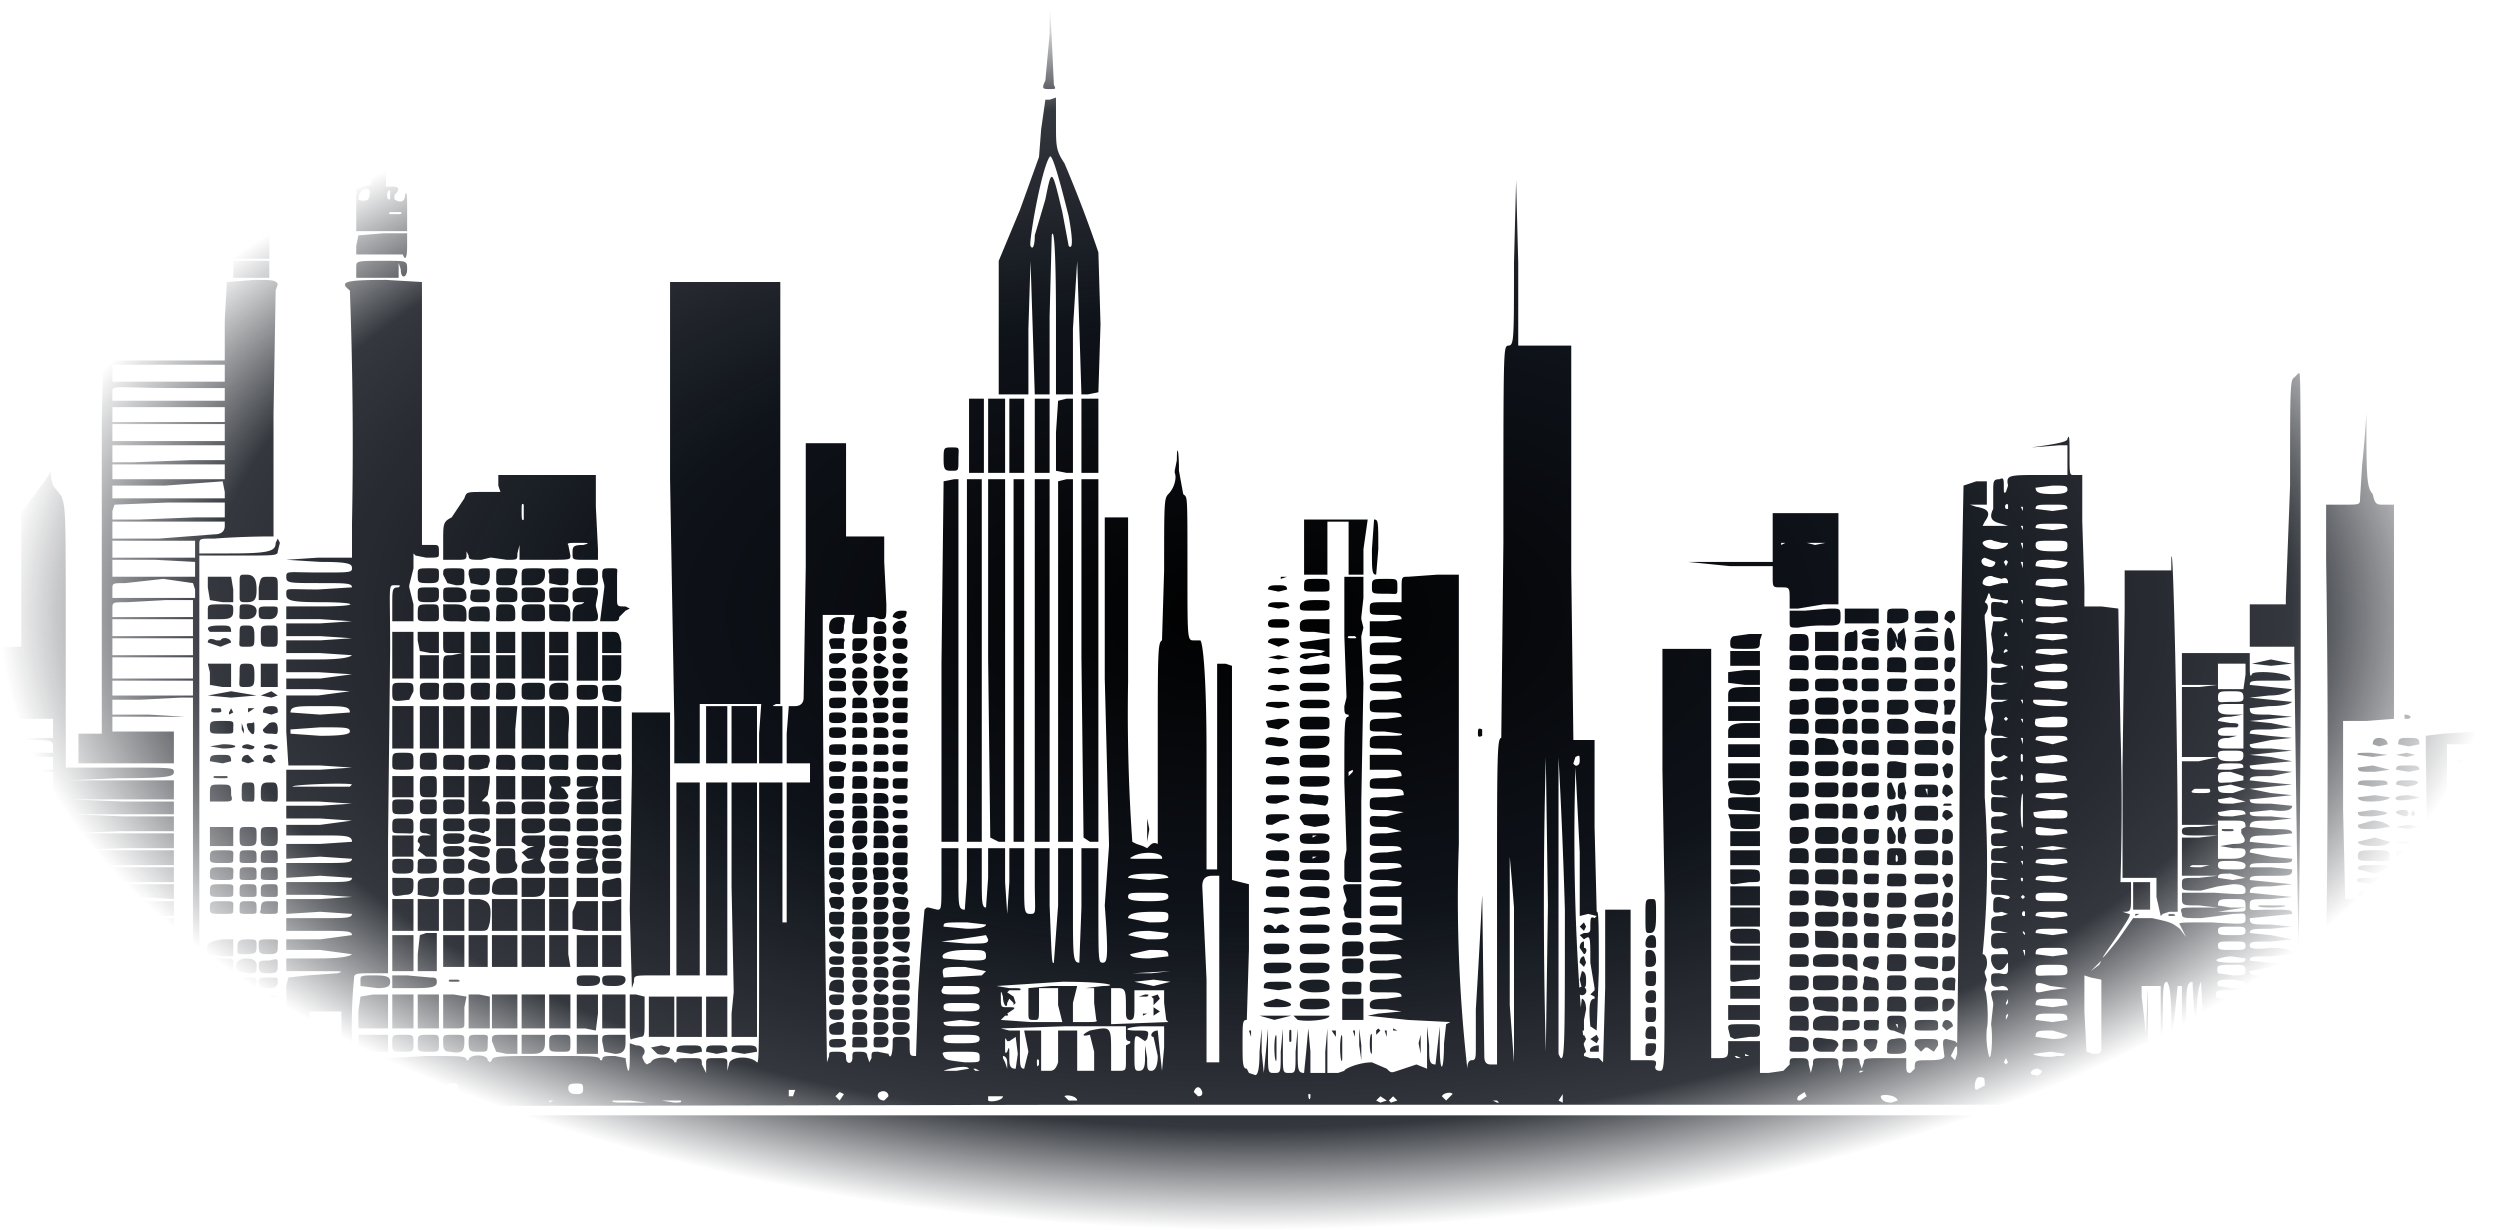 <?xml version="1.0" encoding="UTF-8" standalone="no"?>
<svg
   viewBox="0 0 1179 580"
   version="1.1"
   id="svg1"
   sodipodi:docname="city2.svg"
   width="1179"
   height="580"
   inkscape:version="1.3 (0e150ed6c4, 2023-07-21)"
   xmlns:inkscape="http://www.inkscape.org/namespaces/inkscape"
   xmlns:sodipodi="http://sodipodi.sourceforge.net/DTD/sodipodi-0.dtd"
   xmlns:xlink="http://www.w3.org/1999/xlink"
   xmlns="http://www.w3.org/2000/svg"
   xmlns:svg="http://www.w3.org/2000/svg">
  <defs
     id="defs1">
    <linearGradient
       id="linearGradient25">
      <stop
         style="stop-color:#0f131a;stop-opacity:0;"
         offset="0.029"
         id="stop29" />
      <stop
         style="stop-color:#0f131a;stop-opacity:0.5;"
         offset="0.109"
         id="stop30" />
      <stop
         style="stop-color:#07090d;stop-opacity:0.749;"
         offset="0.163"
         id="stop31" />
      <stop
         style="stop-color:#000000;stop-opacity:1;"
         offset="1"
         id="stop32" />
    </linearGradient>
    <linearGradient
       id="linearGradient25-1">
      <stop
         style="stop-color:#000000;stop-opacity:1;"
         offset="0"
         id="stop26" />
      <stop
         style="stop-color:#0f131a;stop-opacity:1;"
         offset="0.503"
         id="stop27" />
      <stop
         style="stop-color:#0f131a;stop-opacity:0.846;"
         offset="0.834"
         id="stop28" />
      <stop
         style="stop-color:#0f131a;stop-opacity:0;"
         offset="1"
         id="stop25" />
    </linearGradient>
    <radialGradient
       inkscape:collect="always"
       xlink:href="#linearGradient25-1"
       id="radialGradient28"
       cx="589.5"
       cy="290"
       fx="589.5"
       fy="290"
       r="589.5"
       gradientTransform="matrix(1,0,0,0.492,-0.053,147.337)"
       gradientUnits="userSpaceOnUse"
       spreadMethod="pad" />
  </defs>
  <sodipodi:namedview
     id="namedview1"
     pagecolor="#ffffff"
     bordercolor="#000000"
     borderopacity="0.25"
     inkscape:showpageshadow="2"
     inkscape:pageopacity="0.0"
     inkscape:pagecheckerboard="0"
     inkscape:deskcolor="#d1d1d1"
     inkscape:zoom="0.5008673"
     inkscape:cx="595.96623"
     inkscape:cy="249.5671"
     inkscape:window-width="1920"
     inkscape:window-height="1056"
     inkscape:window-x="1920"
     inkscape:window-y="24"
     inkscape:window-maximized="1"
     inkscape:current-layer="svg1" />
  <path
     d="m 0,553 v -27 h 1179 v 54 H 0 v -27 m 0,-61 v -29 h 2 l 13,-2 c 8,0 10,-1 10,-2 l -12,-1 -13,-2 13,-1 12,1 v -5 L 13,450 H 0 l 13,-2 c 11,0 12,0 12,-2 0,-2 -1,-2 -12,-2 L 0,443 H 25 V 427 H 0 l 13,-2 c 12,0 12,0 12,-2 0,-2 -1,-3 -12,-3 L 0,418 h 13 c 11,0 12,0 12,-2 0,-2 -1,-2 -12,-2 L 0,413 13,412 H 25 V 398 L 13,397 0,395 h 25 v -5 H 0 l 13,-1 c 11,0 12,-2 12,-4 0,-2 0,-2 -12,-2 l -13,-1 13,-2 c 11,0 12,0 12,-2 0,-2 -1,-2 -12,-2 L 0,375 H 25 V 364 H 13 L 0,363 h 25 v -6 H 13 l -13,-1 13,-1 h 12 v -2 c 0,-4 0,-4 -12,-4 L 0,348 h 25 v -9 H 0 v -34 h 10 v -63 l 5,-7 6,-8 2,-3 c 1,-2 1,-2 1,1 l 1,4 4,5 c 2,6 2,7 2,67 v 61 h 25 c 25,0 26,0 26,2 0,2 -1,3 -26,3 l -24,1 h 50 v 9 H 33 l 25,1 h 24 v 6 H 33 l 25,1 h 24 v 7 H 56 l -24,1 h 50 v 7 H 58 l -25,1 h 49 v 7 H 56 l -24,1 h 50 v 7 H 56 l -24,1 h 50 v 7 l -16,-1 -25,1 c -6,0 -3,1 15,1 h 26 v 7 H 56 l -24,1 h 50 v 7 H 56 l -24,1 h 50 v 19 H 56 l -24,1 h 50 v 41 l 4,-1 h 5 V 329 h -6 l -19,1 H 53 v 7 h 17 l 17,1 H 53 v 7 h 29 v 15 H 37 V 346 H 48 V 198 l 1,-45 9,-2 9,2 -7,1 h -7 v 16 h 53 v -19 l 1,-18 13,-1 c 8,0 10,0 11,2 l -1,3 -1,58 v 58 h -4 a 382,382 0 0 0 -24,1 c -7,0 -7,0 -7,3 v 4 h 14 c 19,0 22,-1 22,-5 l 1,-2 1,2 -1,4 c 0,2 -1,2 -18,2 H 94 v 122 c 0,121 0,122 3,122 l 2,-2 2,1 h 3 l 1,-1 c 1,0 5,-4 5,-6 2,-1 4,-2 13,-2 6,0 7,0 7,-3 l 1,1 c 3,6 4,3 4,-12 v -17 l 1,-4 9,-1 14,-1 c 4,-1 2,-1 -9,-1 h -15 v -6 h 15 c 11,0 15,-1 16,-2 l -15,-2 h -16 v -5 h 16 l 15,-2 c 0,-2 -3,-2 -15,-2 h -16 v -6 h 16 c 12,0 15,0 15,-2 l -15,-1 -16,1 v -7 h 16 l 15,-1 -15,-1 h -16 v -6 h 16 c 12,0 15,0 15,-2 l -15,-1 -16,1 v -7 h 16 c 12,0 15,0 15,-2 l -15,-1 -16,1 v -7 h 16 l 15,-1 c 0,-3 -3,-3 -15,-3 h -16 v -5 h 16 l 15,-2 -15,-1 h -16 v -6 h 16 l 15,-1 -16,-1 h -15 v -15 h 16 l 15,-1 -15,-1 h -15 l -1,-16 v -17 h 15 l 15,-2 -15,-1 h -15 v -5 h 16 l 15,-2 -16,-1 h -15 v -6 h 15 c 11,0 15,-1 16,-2 l -15,-1 h -16 v -6 h 16 l 15,-1 -15,-1 h -16 v -6 h 16 l 15,-1 -15,-1 h -16 v -6 h 16 c 19,0 19,-2 0,-2 -15,0 -16,-1 -16,-4 0,-3 0,-2 15,-2 l 16,-1 c 0,-2 -3,-2 -15,-2 -15,0 -16,0 -16,-3 0,-3 1,-2 16,-2 14,0 15,0 15,-2 0,-2 -1,-3 -15,-3 l -16,-1 15,-1 h 16 v -16 a 1950,1950 0 0 0 -1,-110 c -5,-4 -3,-5 17,-5 l 17,1 v 124 h 5 c 3,0 3,0 3,4 0,2 0,2 -6,2 l -5,-1 -1,-1 v 7 l -2,8 v 1 l 2,8 v 8 h -10 v -8 c 0,-7 0,-8 3,-8 1,-1 1,-1 -2,-1 -3,0 -2,0 -2,30 l -1,91 v 62 h -8 c -6,0 -8,0 -8,2 a 228,228 0 0 0 0,45 c 1,0 2,-1 1,-4 v -4 h 7 l 8,1 h 1 l 17,-1 c 17,0 19,0 19,2 h 1 c 0,-3 9,-3 9,0 l 1,1 1,-1 c 0,-2 4,-2 26,-2 23,0 25,0 25,2 h 1 c 0,-2 1,-2 6,-2 l 5,1 c 1,8 2,8 2,0 v -7 l 3,1 c 4,0 5,3 3,5 v 1 l 1,2 1,1 2,-1 c 1,-3 11,-3 11,0 h 1 c 0,-2 1,-2 6,-2 6,0 6,0 6,3 l 2,4 v -4 c 0,-3 0,-3 5,-3 4,0 5,0 5,2 v 4 l 1,-4 c 2,-3 10,-3 13,0 1,1 1,-9 1,-65 v -67 h 11 v 66 a 1775,1775 0 0 0 2,0 v -66 h 11 v -9 h -11 v -14 l 1,-13 h 3 c 2,0 4,-1 4,-4 l 1,-62 v -58 h 19 v 44 h 18 v 12 l 1,20 c 0,7 0,7 -3,7 l -3,-1 h -3 v 4 c 0,4 0,4 -4,4 -4,0 -3,0 -3,-5 l 1,-4 h -15 v 24 a 17977,17977 0 0 0 2,187 l 1,-3 c 0,-2 0,-2 4,-2 4,0 4,1 4,3 0,3 3,3 3,0 0,-3 0,-3 3,-3 2,0 4,0 4,2 l 1,3 1,-2 c 0,-3 0,-3 3,-3 l 5,1 c 1,3 2,0 2,-5 0,-3 0,-3 4,-3 4,0 4,1 4,3 0,6 0,6 3,6 l 1,-30 a 1252,1252 0 0 1 3,-39 l 1,-1 h 1 l 4,1 c 2,0 2,0 2,-15 v -14 h 8 v 15 c 0,12 0,14 3,14 l 1,-14 v -15 h 7 v 14 c 0,11 0,14 2,14 l 1,-14 v -14 h 8 v 16 l 1,15 1,-15 v -16 h 7 v 16 c 0,14 0,15 3,15 3,0 2,-1 2,-15 v -16 h 7 v 27 c 1,25 1,28 2,27 l 2,-27 v -27 h 7 v 28 c 0,23 0,26 3,26 l 1,-26 v -28 h 8 v 28 c 0,25 0,26 2,26 2,0 3,-1 1,-27 l 2,-28 v -1 l -2,-78 v -76 h 11 v 78 a 865,865 0 0 0 2,75 l 2,1 3,1 2,1 1,-1 c 1,-1 2,-2 4,-1 v -47 c 0,-43 0,-48 2,-49 l 1,-33 c 0,-32 0,-34 2,-36 3,-3 4,-8 3,-10 v -1 l 1,-5 c 0,-8 1,-5 1,5 l 2,11 c 2,2 2,-2 2,37 0,32 0,32 3,32 h 3 c 1,0 3,13 3,54 v 54 h 5 v -97 h 4 l 3,1 v 101 l 4,1 4,1 v 31 l -1,33 c -2,0 -2,1 -2,11 0,9 0,12 2,12 l 1,2 3,1 c 1,0 2,-2 2,-11 l 1,-11 v 11 l 1,10 1,-10 1,-11 v 11 c 0,10 0,10 3,10 3,0 3,0 3,-10 l 1,-11 v 11 c 0,10 0,10 3,10 3,0 3,0 3,-10 l 1,-11 v 11 c 0,8 0,10 3,10 l 1,-10 1,-11 1,11 v 10 h 7 v -10 l 1,-11 v 21 h 5 l 3,-1 c 0,-1 7,-4 13,-4 l 7,3 c 2,2 2,2 5,1 l 9,-3 5,2 v -20 l 1,9 c 0,7 0,9 3,9 l 1,-9 1,-9 v 9 c 0,14 2,13 2,-1 l 1,-9 2,-1 -20,-1 -19,-2 5,-1 11,-1 -7,-1 c -7,0 -8,0 -8,-2 0,-2 1,-3 8,-3 l 7,-1 c 0,-2 -2,-2 -7,-2 -8,0 -8,0 -8,-2 0,-4 0,-4 8,-4 l 7,-1 c 0,-2 -2,-2 -7,-2 -8,0 -8,0 -8,-3 0,-3 0,-3 8,-3 l 7,-1 c 0,-2 -2,-2 -7,-2 -8,0 -8,0 -8,-3 0,-3 0,-3 8,-3 l 8,-1 -8,-3 c -7,0 -8,0 -8,-2 0,-2 1,-2 7,-2 h 8 v -13 h -8 c -6,0 -7,0 -7,-2 0,-2 1,-3 8,-3 5,0 7,0 7,-2 l -7,-1 c -8,0 -8,0 -8,-2 0,-2 1,-3 8,-3 l 7,-1 c 0,-2 -2,-2 -7,-2 -7,0 -8,0 -8,-2 0,-2 1,-3 8,-3 l 7,-1 c 0,-2 -2,-2 -7,-2 -8,0 -8,0 -8,-2 0,-4 0,-4 8,-4 l 7,-1 -7,-2 c -7,0 -8,0 -8,-3 0,-3 1,-2 8,-2 l 8,-2 -8,-1 c -8,0 -8,0 -8,-3 0,-3 0,-3 8,-3 l 8,-1 c 0,-3 -1,-3 -8,-3 -8,0 -8,0 -8,-2 0,-3 0,-3 8,-3 l 7,-1 c 0,-3 -2,-3 -7,-3 h -8 v -7 h 15 c 1,-2 -2,-3 -7,-3 -8,0 -8,0 -8,-2 0,-4 0,-4 8,-4 5,0 8,0 7,-1 l -8,-1 c -7,0 -7,0 -7,-2 0,-4 0,-4 8,-4 l 7,-1 c 0,-2 -2,-2 -7,-2 -8,0 -8,0 -8,-3 0,-3 0,-3 8,-3 l 7,-1 c 0,-3 -2,-3 -7,-3 -7,0 -8,0 -8,-2 0,-2 1,-2 8,-2 l 7,-1 c 0,-3 -2,-3 -7,-3 -8,0 -8,0 -8,-2 0,-3 0,-3 8,-3 l 7,-2 c 0,-2 -2,-2 -7,-2 -8,0 -8,0 -8,-2 0,-4 0,-4 8,-4 5,0 7,0 7,-2 l -7,-1 h -8 v -7 h 8 l 7,-1 c 0,-2 -2,-2 -7,-2 -8,0 -8,0 -8,-3 0,-3 0,-3 8,-3 h 7 v -6 c 0,-6 0,-6 3,-6 l 14,-1 h 10 v 127 a 715,715 0 0 0 4,106 c 0,-3 1,-4 2,-4 2,0 2,-1 2,-7 v -17 a 4088,4088 0 0 0 3,-54 l 1,76 c 0,3 1,4 3,4 h 3 v -77 c 0,-68 0,-77 2,-77 l 1,-92 c 0,-91 0,-92 2,-93 3,0 3,-1 3,-39 l 1,-39 1,39 v 39 h 25 v 106 l 1,80 h 10 v 41 l 1,40 c 1,-1 1,8 1,28 l -1,28 -3,-2 c -1,-11 0,-13 2,-13 v -1 l -2,-1 2,-2 v -1 l -2,-12 c 0,-13 0,-13 -3,-11 l -2,-2 2,-1 c 2,0 3,0 3,-2 0,-5 0,-6 2,-5 l 1,-1 -4,-1 -4,1 v -30 l -2,-40 a 1063,1063 0 0 0 4,131 l 1,3 -1,1 v 1 l 3,1 h 4 l 2,2 1,-35 v -37 h 12 v 71 h 7 c 5,0 5,0 5,2 -1,2 0,3 2,3 2,0 2,-4 2,-42 v -41 l -1,-59 v -57 h 23 v 193 h 4 c 4,0 4,-1 4,-5 v -3 h 15 v 15 h 4 l 7,-1 3,-3 c 0,-3 0,-3 4,-3 4,0 5,0 5,3 l 1,4 1,-4 c 0,-3 0,-3 6,-3 6,0 6,0 6,3 l 1,4 1,-4 c 0,-3 0,-3 5,-3 2,0 3,0 3,2 l 1,3 1,-3 c 0,-2 1,-2 11,-2 h 9 v 3 c 0,3 0,4 2,4 l 2,-2 c 0,-4 0,-4 7,-4 6,0 7,-1 7,-2 -1,-7 -1,-8 1,-8 l 4,1 1,1 1,-77 a 10257,10257 0 0 1 2,-186 l 6,-2 h 5 v 11 h -8 l 3,1 c 6,1 7,3 4,7 l -1,2 h 12 l -3,-1 c -5,-1 -6,-3 -4,-7 v -8 c 0,-5 0,-6 3,-6 2,-1 2,0 2,4 0,2 0,3 1,2 l 1,-3 c -1,-5 0,-5 16,-5 h 12 v -14 h -4 a 662,662 0 0 1 -13,1 c 15,-2 17,-3 17,-4 1,-3 1,1 1,7 0,10 0,10 2,10 h 4 v 22 l 1,31 v 9 h 8 l 8,1 1,57 a 1131,1131 0 0 1 0,72 h 5 v 7 c 0,6 0,7 -3,7 h -1 l 3,1 c 1,0 1,1 -8,14 -7,10 -5,8 3,-2 l 7,-10 h 9 c 9,2 9,2 13,5 l 6,8 -2,-2 -4,-8 c -1,-1 1,-1 15,-1 16,1 16,1 16,-2 0,-3 -1,-2 -6,-2 l -7,1 -8,1 c -8,0 -9,0 -9,-2 -1,-3 -1,-3 8,-3 h 9 l -9,-1 c -8,0 -8,0 -8,-4 v -2 h 15 c 15,1 15,1 15,-1 0,-2 -1,-3 -6,-3 l -7,1 -8,2 c -9,0 -9,0 -9,-3 0,-3 0,-3 8,-3 l 9,-1 h -17 v -18 h 8 l 9,-1 h -9 c -7,0 -8,0 -8,-2 0,-2 1,-2 8,-2 l 9,-1 h -17 v -30 h 8 l 9,-2 h -17 v -33 h 8 l 9,-1 h -17 v -15 h 32 v 6 c 0,3 0,6 1,4 0,-2 18,-1 18,2 1,1 0,1 -10,1 -8,0 -9,0 -9,2 l 10,1 10,1 c -1,1 -4,3 -11,3 l -9,1 10,1 10,1 c -1,1 -4,2 -11,2 l -9,1 c 0,3 1,3 9,3 l 11,1 -10,1 -10,1 10,1 10,2 -10,1 c -9,0 -10,0 -10,2 l 9,1 11,1 -10,1 -10,2 c 0,2 1,2 10,2 l 10,1 -10,1 -10,1 10,1 10,2 -11,1 -9,1 c 0,2 1,2 10,2 l 10,1 -10,2 c -8,0 -10,0 -10,2 l 9,1 11,1 -10,1 -10,1 10,2 10,1 -10,1 -10,1 c 0,2 1,2 10,2 l 10,1 c 0,2 -3,3 -10,2 l -10,1 c 0,2 1,2 10,2 l 10,1 -10,1 c -8,0 -10,0 -10,3 l 10,1 c 7,0 10,0 10,2 l -10,1 c -8,0 -10,0 -10,3 l 10,1 10,1 -10,1 c -9,0 -10,0 -10,2 l 10,2 10,1 c 0,2 -1,2 -10,2 -9,0 -10,0 -10,2 h 10 l 10,1 c 0,3 -1,3 -10,3 -9,0 -10,0 -10,2 l 10,1 10,1 -10,1 c -8,0 -10,0 -10,3 l 10,1 10,1 -10,1 c -10,0 -10,0 -10,3 0,3 0,2 10,2 9,0 10,0 10,2 l -10,1 -10,1 c 0,3 1,3 10,3 l 10,1 -10,1 c -8,0 -10,0 -10,2 l 10,1 10,2 -10,1 c -9,0 -10,0 -10,2 0,1 1,2 10,1 7,0 10,1 10,3 l -10,1 c -9,0 -10,0 -10,2 l 9,1 11,1 -10,1 -10,2 c 0,2 1,2 9,2 l 11,1 h -10 l -9,1 v 17 h 7 l 8,2 -1,9 1,9 c 3,0 3,-1 3,-11 v -12 l 1,12 c 0,6 1,1 1,-12 l 1,-23 c 1,1 2,6 3,41 0,5 0,5 5,5 l 5,-1 a 5873,5873 0 0 0 1,-234 v -26 h 8 c 8,0 8,0 8,-3 l 1,-16 a 554,554 0 0 0 2,-24 c 0,29 0,35 3,38 1,5 2,5 5,5 h 5 v 101 l -13,1 h -11 v 42 l 1,42 h 21 v 20 h 10 c 1,0 2,0 2,2 l -2,1 c -2,-1 -3,0 -2,16 0,12 0,13 2,13 6,-1 7,0 7,5 0,3 0,3 3,3 5,0 5,-3 2,-3 -3,0 -3,0 0,-2 3,-1 4,-2 0,-2 h -4 v -57 l -1,-66 v -7 l 8,-1 17,-1 c 10,0 10,0 10,3 v 3 h -25 v 124 l 5,-1 h 7 c 2,0 2,-1 2,-5 v -6 h -4 l -5,-1 5,-1 c 3,0 4,0 4,-2 0,-2 -1,-3 -4,-3 l -5,-1 c 0,-2 7,-3 8,-3 l 1,-1 c 1,-3 0,-3 -4,-3 -4,0 -5,0 -5,-2 0,-2 1,-2 8,-2 l 9,-1 c 3,0 3,2 3,17 v 18 h -4 l -5,1 -1,3 c 0,2 1,2 5,2 l 5,1 -4,1 -5,-1 v 11 l 2,10 1,-2 v -3 l 1,3 2,2 c 3,0 3,1 3,8 v 7 H 510 L 0,522 v -30 m 13,27 c 0,-3 -1,-3 -4,-3 -3,0 -4,0 -4,3 l 4,1 4,-1 m 33,0 -2,-3 -3,3 3,1 2,-1 m 94,0 h -12 l 7,1 5,-1 m 121,0 h -2 v 1 l 2,-1 m 36,0 h -8 c -1,1 2,1 7,1 h 9 l -8,-1 m 24,0 h -9 l 6,1 c 2,0 4,0 3,-1 m 152,-2 h -7 v 2 c 1,1 7,0 7,-2 m 181,2 -3,-2 -2,2 2,1 3,-1 m 5,0 -2,-2 -2,2 1,1 3,-1 m 48,1 -1,-1 h -2 l 2,1 h 1 m 30,-1 v -3 l -2,3 2,1 v -1 m 158,0 c -1,-3 -8,-3 -8,-2 0,1 1,3 5,3 l 3,-1 m 84,0 -1,-3 v 3 l 1,1 v -1 m 165,0 h -6 l 3,1 3,-1 m -1032,-2 -2,-1 v 1 l 2,2 v -2 m 104,-3 c 0,-3 0,-3 -3,-3 -2,0 -2,1 -4,4 0,4 0,4 4,4 4,0 3,0 3,-5 m 159,0 h -3 v 3 h 2 l 1,-3 m 23,2 -2,-1 -2,2 2,2 2,-3 m 21,1 c 0,-2 -2,-3 -4,-2 -2,1 -1,4 2,4 l 2,-2 m 89,2 c 0,-2 -5,-3 -6,-2 l 2,2 h 4 m 110,-2 v -1 h -1 c 0,3 1,3 1,1 m 67,-1 c 0,-1 -4,-1 -5,1 l 2,2 3,-3 m 167,1 -1,-2 -3,2 c -1,2 0,2 1,2 l 3,-2 m 139,0 -1,-1 -1,1 1,2 1,-2 m 106,0 -2,-2 c -3,0 -4,1 -4,2 -1,2 0,2 2,2 l 4,-2 m 57,0 h -2 c -1,2 0,2 1,2 1,0 3,0 1,-2 m -587,-2 c -1,-3 -3,-3 -4,0 l 2,2 c 2,0 2,-1 2,-2 m -405,1 -1,-1 h -1 l 1,1 h 1 m 24,0 -1,-1 h -1 l 1,1 h 1 m 89,-3 c 0,-2 -1,-2 -3,-2 -2,0 -4,0 -4,2 0,2 1,3 4,3 3,0 3,-1 3,-3 m 784,2 -4,-1 v 1 h 4 m -123,-3 c 0,-4 0,-4 -3,-4 -2,1 -2,6 -1,6 l 4,-2 m 27,-7 -2,-1 c -3,0 -5,3 -1,3 1,1 3,-1 3,-2 m 49,-17 1,-22 v 42 h 6 v -43 h -9 v 5 a 635,635 0 0 1 2,18 m 12,-3 c 0,-19 -1,-20 -2,-22 -2,0 -2,3 -2,23 0,22 0,22 2,21 2,-1 2,-2 2,-22 m 136,20 c -1,-1 -2,1 -1,2 h 1 v -2 M 151,493 v -12 l 1,12 1,14 h 8 v -30 h -15 v 14 c 0,15 0,16 4,16 l 1,-14 m 917,9 v -3 h -6 l -4,1 v 5 c 0,2 0,2 4,2 6,0 6,0 6,-5 M 41,488 V 468 H 13 v 38 h 28 v -18 m 838,17 h -2 v 1 l 2,-1 m -422,-1 c -1,-2 -10,0 -12,1 h 6 l 6,-1 m 5,1 -2,-1 h -1 l 1,1 h 2 m 37,-4 v -15 h 9 v 19 h 8 v -9 l -2,-8 c -4,1 -4,0 0,-2 10,-2 10,-2 10,10 v 9 h 3 c 4,0 4,0 4,-5 v -7 l 2,-1 v -1 c -2,0 -2,-1 -2,-3 v -4 h -29 l -30,1 4,1 h 5 v 10 c 0,6 0,8 2,8 l 2,-8 -2,-10 h 8 v 19 h 4 c 2,0 3,-1 4,-4 m 41,-2 v -6 l 1,6 c 0,5 0,6 2,6 1,0 3,-1 3,-7 l -2,-9 c -2,0 -1,-3 2,-3 l 1,10 1,9 1,-11 v -10 h -9 c -8,0 -12,2 -4,2 6,0 6,0 5,4 l -1,1 -3,-2 c -2,-1 -2,0 -2,8 0,7 0,8 2,8 2,0 3,-1 3,-6 m -466,2 c 0,-2 -1,-3 -4,-3 -3,0 -2,0 0,1 l 3,2 1,3 v -3 m 401,0 c 0,-2 -1,-3 -2,-3 v 1 l 1,2 1,3 v -3 m 5,-4 -1,-8 -3,2 h -1 c -1,-2 -1,-2 -1,2 0,4 0,4 1,3 1,-3 1,-2 1,2 0,4 0,6 3,6 l 1,-7 m 10,3 c -1,-1 -1,0 -1,1 0,1 0,3 1,1 v -2 m 539,2 c 0,-1 1,-2 3,-2 2,0 3,-1 3,-18 l -1,-19 c -3,0 -3,4 -3,19 l -1,17 -1,-17 v -17 h -2 l -2,19 c 0,18 2,22 4,18 m 76,-23 v -24 l -1,24 a 257,257 0 0 0 1,0 m -158,22 -1,-2 -1,2 1,1 1,-1 m 200,0 -1,-1 -2,1 2,1 1,-1 m 4,-3 -1,-4 h -3 c 0,-1 2,-2 3,-1 l 1,-1 c 0,-1 -1,-2 -4,-2 -3,0 -3,0 -3,4 l 1,5 1,-1 h 3 l 1,2 1,2 v -4 M 59,500 h 1 l 4,-1 c 2,-1 2,-1 -3,-1 -5,0 -6,0 -5,2 h 3 m 403,-1 c 0,-3 0,-3 -9,-3 -9,0 -9,0 -8,2 1,2 2,2 10,3 7,0 7,0 7,-2 m 113,-43 v -43 h -3 c -3,0 -5,1 -5,5 l 2,44 v 39 h 6 v -45 m 139,-28 a 1538,1538 0 0 0 -2,-24 v 70 l 2,27 v -73 m 209,69 c 0,-4 0,-4 -1,-3 l -2,4 2,2 1,-3 M 738,429 a 2959,2959 0 0 0 -3,-72 v 140 c 3,7 3,-1 3,-68 m 83,70 -2,-1 h -1 l 1,1 h 2 m 4,-1 -2,-1 v 1 h 2 m 148,0 1,-1 -7,-1 -8,1 c 0,1 8,2 11,1 h 3 m -34,-15 1,-9 v -1 l -1,-4 c 0,-2 1,-2 5,-2 h 3 c 0,-1 -1,-2 -3,-2 -4,1 -5,0 -5,-3 0,-3 0,-3 4,-3 4,1 4,0 4,-3 0,-3 0,-2 -1,-1 -2,4 -6,3 -7,-2 0,-3 0,-3 4,-3 h 4 c 0,-2 -1,-3 -3,-3 -4,1 -5,0 -5,-3 0,-3 0,-4 4,-4 h 4 l -4,-1 c -4,0 -4,0 -4,-3 0,-3 0,-4 5,-4 l 3,-1 -3,-1 c -4,1 -4,0 -4,-2 0,-4 0,-5 3,-5 l 3,1 h 1 c 2,-1 0,-2 -4,-2 -4,0 -4,0 -4,-4 0,-4 0,-3 5,-3 h 3 l -3,-1 c -5,0 -5,0 -5,-4 0,-4 0,-3 5,-3 h 3 l -3,-1 c -5,0 -5,0 -5,-2 0,-4 0,-4 5,-4 l 3,-1 h -4 c -4,0 -4,0 -4,-4 0,-2 1,-2 5,-2 l 3,-1 -4,-1 c -4,0 -4,0 -4,-4 0,-2 1,-2 5,-2 l 3,-1 -3,-1 c -5,0 -5,0 -5,-4 0,-4 0,-3 5,-3 h 3 l -3,-1 c -5,0 -5,0 -5,-4 0,-4 0,-3 5,-3 l 3,-1 -2,-1 c -4,2 -6,0 -6,-4 0,-4 0,-3 5,-3 l 3,-2 -2,-1 c -4,3 -6,0 -6,-4 0,-4 0,-4 5,-4 h 3 l -3,-1 c -5,0 -5,0 -5,-3 l 1,-5 v -1 l -1,-4 c 0,-3 0,-3 5,-3 l 3,-1 h -3 c -5,0 -5,0 -5,-4 0,-4 0,-3 5,-3 l 3,-1 h -3 c -5,0 -5,0 -5,-4 0,-4 0,-3 4,-3 l 4,-1 -3,-1 c -4,0 -5,0 -5,-3 l 1,-3 v -1 l -1,-7 1,-6 h 4 l 3,-1 -3,-1 c -5,0 -5,0 -5,-4 0,-4 0,-3 5,-3 2,1 3,1 3,-1 h -3 l -5,-1 c -1,-3 -1,-3 -2,0 l -1,2 c 2,1 2,3 0,6 v 2 a 229,229 0 0 1 0,47 l 1,5 -1,3 v 29 a 440,440 0 0 1 -1,74 c 2,0 3,5 1,8 v 1 l 1,3 -1,4 v 1 c 1,0 2,14 1,18 a 37,37 0 0 0 1,13 c 1,3 2,-8 1,-15 m 100,-2 -1,-18 c -1,2 -2,6 -2,18 l 1,17 c 1,-1 2,-6 2,-17 m -48,11 v -30 l -5,-1 -3,-1 v 17 l 1,19 3,1 c 4,0 4,0 4,-5 m -261,-65 -1,-70 a 2654,2654 0 0 0 0,139 l 1,-69 M 75,492 64,491 h -9 l 9,1 10,1 1,-1 m 387,-2 c 0,-2 -2,-2 -9,-2 -7,0 -8,0 -8,2 0,2 2,2 8,2 6,0 9,0 9,-2 m 513,-2 -7,-2 c -7,0 -8,0 -8,3 l 8,1 c 5,0 7,-1 7,-2 m -901,-2 -1,-2 v 2 l 1,3 v -3 m 1077,2 c 0,-2 -1,-3 -4,-3 -3,0 -3,1 -3,3 l 3,1 4,-1 m -689,-6 -9,-1 -8,1 c 0,2 2,2 8,2 6,0 9,0 9,-2 m -387,0 -14,-1 -9,1 h 23 m 476,0 -1,-1 -1,-8 v -6 h -14 v 7 c 0,5 0,7 -2,7 -2,0 -2,-2 -2,-4 0,-10 0,-11 -4,-11 h -3 v 17 l 27,-1 m -52,-8 v -8 h -9 v 8 c 0,7 0,7 -2,7 -3,0 -3,0 -3,-4 v -11 l 11,-1 h 12 l -2,8 v 9 h 6 c 4,0 6,0 5,-1 l -1,-8 v -7 h -4 l 8,-1 c 8,0 3,-2 -19,-2 l -31,2 6,1 c 5,0 6,0 5,1 h -5 l -1,1 3,2 1,3 -1,1 v -1 l -2,-2 -1,2 c 0,3 -2,1 -2,-3 -1,-3 -1,-3 -1,0 0,5 0,5 3,5 3,0 4,0 3,1 l -3,2 c 1,1 0,1 -1,1 l -2,2 14,1 h 15 l -2,-8 m 476,7 c 0,-3 -1,-3 -7,-3 -7,0 -8,0 -8,3 l 8,1 7,-1 m -28,-2 v -1 l -1,1 v 2 l 1,-2 m 112,-3 c 0,-3 0,-3 -7,-3 -6,0 -7,0 -7,2 l 5,1 h 4 l -4,1 c -7,0 -6,2 2,2 h 8 l -1,-3 m -597,-1 c 0,-2 -2,-2 -9,-2 -7,0 -8,0 -8,2 0,2 2,2 8,2 6,0 9,0 9,-2 m -387,0 -13,-1 -14,1 14,1 13,-1 m 900,-1 c 0,-3 -1,-3 -7,-3 -7,0 -8,0 -8,3 l 8,1 7,-1 m -28,-1 v -2 l -1,2 v 1 l 1,-1 m 112,-4 c 0,-2 -1,-2 -7,-2 -6,0 -7,0 -7,2 0,2 1,2 7,2 6,0 7,0 7,-2 M 73,468 c 2,-1 -3,-1 -11,-1 l -15,1 h 26 m 389,-1 c 0,-2 -2,-2 -9,-2 h -8 l -1,2 c 0,2 1,2 8,2 8,0 10,0 10,-2 m 513,-1 -8,-1 c -6,-2 -7,-2 -7,1 0,3 1,2 7,1 l 8,-1 m 84,-3 -6,-1 c -6,0 -8,0 -7,3 l 7,1 c 5,0 6,0 6,-3 m -507,0 -8,-1 -9,1 9,2 8,-2 m 569,-2 h -9 c -4,0 -1,1 4,1 l 5,-1 m -658,-1 2,-2 -10,-2 c -11,0 -11,0 -10,5 l 18,-1 m 512,-2 c 0,-3 -1,-3 -7,-3 -7,0 -8,0 -8,3 0,3 1,2 8,2 6,0 7,0 7,-2 m 84,0 c 0,-3 -1,-3 -6,-3 -7,0 -8,0 -7,4 l 7,1 c 5,0 6,0 6,-2 m -507,0 -18,1 h 9 l 9,-1 m 438,-3 1,-2 -2,2 -3,3 4,-3 m -911,0 c 2,-1 -8,-1 -21,-1 l -25,1 h 46 m 980,-3 -7,-1 c -9,1 -9,3 0,3 6,0 7,0 7,-2 m -594,-1 c 0,-3 -1,-3 -9,-3 -9,0 -13,2 -11,4 l 11,1 c 8,0 9,0 9,-2 m 86,0 c 0,-3 -1,-3 -9,-3 l -9,2 c 0,1 2,2 9,2 l 9,-1 m 404,-3 h -1 l 1,3 v -3 m 20,2 c 0,-3 -1,-3 -7,-3 -7,0 -8,0 -8,3 l 8,1 7,-1 M 79,448 H 33 l 25,2 c 16,0 23,0 21,-2 m 980,-2 c 0,-2 -1,-2 -6,-2 -6,0 -7,0 -7,2 0,2 1,2 7,2 5,0 6,0 6,-2 m -593,-3 -1,-2 a 544,544 0 0 1 -21,3 l 12,1 c 9,0 10,0 10,-2 m 85,-3 -9,-1 c -7,0 -9,1 -10,2 l 9,2 c 8,0 10,0 10,-3 m 404,0 -1,-1 v 1 l 1,1 v -1 m 20,0 c 0,-2 -1,-2 -7,-2 -7,0 -8,0 -8,2 l 8,1 7,-1 m 84,-1 c 0,-2 -1,-2 -6,-2 -6,0 -7,0 -7,2 0,2 1,2 7,2 5,0 6,0 6,-2 m -594,-3 -9,-1 c -11,0 -11,0 -11,2 l 11,1 c 7,0 9,-1 9,-2 m 86,-4 c 0,-2 -1,-2 -7,-2 -9,0 -12,1 -12,3 l 10,2 c 8,0 9,0 9,-3 m 404,-2 c -1,-1 -2,1 -1,2 h 1 v -2 m 20,2 c 0,-2 -1,-2 -7,-2 -7,0 -8,0 -8,2 l 8,1 7,-1 m 84,-4 c 0,-4 0,-4 -6,-4 -6,0 -7,0 -7,3 l 6,1 h 7 l -7,1 -6,1 h 6 c 7,0 7,0 7,-2 m -508,-5 c 0,-2 -1,-2 -9,-2 -9,0 -10,0 -10,2 0,1 1,2 10,2 8,0 9,-1 9,-2 m 424,0 c 0,-1 -1,-2 -7,-2 -7,0 -8,0 -8,2 0,2 1,2 8,2 6,0 7,0 7,-2 m -20,0 -1,-1 -1,1 1,1 1,-1 m 20,-9 -7,-1 c -7,0 -8,0 -8,2 l 8,1 c 5,0 7,-1 7,-2 m -21,1 v -1 h -1 c 0,2 1,2 1,1 m 105,-1 -7,-2 c -5,0 -6,0 -6,2 l 7,1 6,-1 m -508,0 c 0,-1 -2,-2 -9,-2 -8,0 -10,1 -10,2 l 10,1 9,-1 m 508,-6 c 0,-1 -2,-2 -7,-2 -5,0 -6,0 -6,2 0,2 1,2 7,2 5,0 6,0 6,-2 m -17,0 h -8 c -3,1 0,1 4,1 l 4,-1 m -88,-2 h -1 l 1,2 v -2 m 21,1 c 0,-2 -1,-2 -7,-2 -7,0 -8,0 -8,2 l 8,1 7,-1 m -428,-2 h 1 c 1,-3 -9,-4 -14,-1 -2,1 -1,1 3,1 h 10 m 512,-3 c 0,-2 -1,-2 -6,-2 l -6,-1 6,-1 c 6,0 7,-1 4,-5 v -2 l 2,-1 c 0,-3 -1,-3 -6,-3 h -7 v 18 h 6 c 5,0 7,-1 7,-3 m -105,-3 h -1 l 1,2 v -2 m 21,1 -7,-1 -8,1 8,1 7,-1 m -21,-24 c 0,-4 -1,-1 -1,7 0,7 1,9 1,6 v -13 m 21,17 c 0,-2 -1,-2 -6,-2 l -7,-1 c -2,0 -2,0 -2,2 0,2 1,2 8,2 l 7,-1 m 0,-9 c 0,-2 -1,-2 -8,-2 l -8,1 c 0,3 1,3 9,3 6,0 7,0 7,-2 m 84,0 c 0,-2 -2,-2 -7,-2 l -6,1 c 0,2 1,2 7,2 l 6,-1 m 0,-6 -7,-2 -6,1 c 0,2 1,2 7,2 l 6,-1 m -84,-2 c 0,-2 -1,-2 -7,-2 -7,0 -8,0 -8,2 l 8,1 7,-1 m 67,-4 h -7 c -3,2 -1,2 3,2 4,0 5,0 4,-2 m 17,0 -7,-2 -6,1 c 0,3 1,3 7,3 l 6,-2 m -894,-1 1,-1 c -1,-1 -29,0 -28,1 h 27 m 789,-5 c -1,-2 -1,0 -1,1 0,1 0,2 1,1 v -2 m 21,2 -1,-2 c -14,-2 -14,-2 -14,1 0,3 1,2 8,2 l 7,-1 m 83,0 v -2 l -6,-2 c -5,0 -6,0 -6,3 0,3 1,2 6,2 l 6,-1 m 0,-6 c 0,-2 -1,-2 -6,-2 -4,0 -6,0 -6,2 -1,1 0,1 6,1 l 6,-1 m -313,-3 c 0,-3 0,-3 -2,-2 l -1,3 c 1,2 3,1 3,-1 m 209,-3 c -1,-1 -1,0 -1,1 0,1 0,3 1,2 v -3 m 21,3 c 0,-2 -2,-3 -7,-3 l -8,1 c 0,3 1,3 8,3 l 7,-1 m 83,-3 c 0,-2 -1,-2 -6,-2 -5,0 -6,0 -6,2 0,2 1,3 6,3 5,0 6,0 6,-3 m -892,-2 -13,-1 a 559,559 0 0 1 13,1 m 892,-11 v -11 h -6 c -5,0 -6,0 -6,2 0,2 1,3 6,3 h 6 l -6,1 c -5,0 -6,1 -6,2 l 6,1 c 2,0 5,0 3,2 h -4 c -4,0 -5,1 -5,2 0,2 1,2 5,2 h 4 l -4,1 c -4,0 -5,1 -5,3 0,2 1,2 6,2 h 6 v -10 m -104,5 h -1 l 1,3 v -3 m 21,1 c 0,-2 -1,-2 -7,-2 -7,0 -8,0 -8,2 l 8,2 7,-2 m -810,-4 c 0,-2 -2,-2 -14,-2 l -14,1 v 2 l 14,1 c 12,0 14,-1 14,-2 m 810,-5 c 0,-2 -1,-2 -7,-2 l -8,1 c -1,4 0,4 8,4 6,0 7,0 7,-3 m -21,-1 h -1 l 1,2 v -2 m -7,0 -1,-1 -1,1 1,1 1,-1 m -782,-3 c 0,-3 -3,-3 -14,-3 -11,0 -14,0 -14,3 l 14,1 14,-1 m 810,-5 -8,-1 h -8 c -1,2 2,3 9,3 6,0 7,0 7,-2 m -21,-1 h -1 l 1,2 v -2 m 104,-1 c 0,-3 -1,-3 -6,-3 -5,0 -6,0 -6,3 0,3 1,2 6,2 5,0 6,0 6,-2 M 91,324 v -3 H 53 v 7 h 38 v -4 m 884,-1 c 0,-2 -1,-2 -7,-2 -8,0 -10,1 -8,3 l 8,1 c 6,0 7,0 7,-2 m 84,-5 v -5 h -13 v 12 h 12 l 1,-7 M 91,315 v -5 H 53 v 10 h 38 v -5 m 884,0 c 0,-2 -1,-2 -7,-2 l -8,1 c -1,2 1,3 9,3 5,0 6,-1 6,-2 m -21,-1 h -1 l 1,2 v -2 M 91,306 v -5 H 53 v 8 h 38 v -3 m 884,2 c 0,-2 -1,-2 -7,-2 -7,0 -8,0 -8,2 l 8,1 7,-1 m -28,-1 -1,-1 -1,1 v 1 l 2,-1 m 28,-6 c 0,-2 -1,-2 -7,-2 -7,0 -8,0 -8,2 l 8,1 7,-1 m -28,-1 -1,-2 -1,2 h 2 M 91,296 v -4 H 53 v 8 h 38 v -4 m 863,-4 h -1 l 1,2 v -2 m 21,1 c 0,-2 -1,-2 -7,-2 -7,0 -8,0 -8,2 l 8,1 7,-1 M 91,286 v -3 H 78 l -18,1 c -7,0 -7,0 -7,3 v 4 h 38 v -5 m 884,-1 c 0,-2 -1,-2 -6,-2 l -7,-1 c -2,0 -2,0 -2,2 0,2 1,2 8,2 l 7,-1 m -21,-2 h -1 l 1,2 v -2 m -862,-5 -1,-3 -14,-2 -18,2 c -6,0 -6,0 -6,3 v 4 h 39 v -4 m 852,-3 h 3 c 0,-2 -1,-3 -3,-2 l -4,-1 c -1,-1 -5,0 -5,3 0,1 3,2 5,1 l 4,-1 m 31,1 c 0,-3 -1,-3 -7,-3 -7,0 -8,0 -8,3 l 8,1 7,-1 M 92,269 v -4 L 73,264 H 53 v 8 h 39 v -3 m 883,-4 -7,-1 c -7,0 -8,0 -8,3 l 8,1 c 5,0 7,-1 7,-3 m -34,0 -5,-2 c -3,1 -1,4 1,4 2,1 4,0 4,-2 m 13,0 h -1 l 1,3 v -3 m -7,0 -1,-1 -1,1 1,2 1,-2 M 92,260 v -5 H 53 v 8 h 39 v -3 m 883,-3 c 0,-2 -1,-2 -7,-2 -7,0 -8,0 -8,2 0,2 1,3 8,3 6,0 7,0 7,-3 m -28,-1 h -3 l -4,-1 c -1,-1 -5,0 -5,1 0,1 2,3 6,3 4,0 6,-2 6,-3 m 7,0 h -1 l 1,3 v -3 m -853,-4 c 4,0 5,-2 5,-4 v -2 H 53 v 8 h 22 l 26,-2 m 853,-4 h -1 l 1,2 v -2 m 21,1 c 0,-2 -1,-2 -7,-2 -7,0 -8,0 -8,2 l 8,1 7,-1 M 92,244 h 14 v -7 H 79 l -25,1 -1,3 v 4 h 13 l 26,-1 m 855,-6 c -1,-1 -2,1 -1,2 h 1 v -2 m 7,1 h -1 l 1,2 v -2 m 21,1 c 0,-2 -1,-2 -7,-2 -7,0 -8,0 -8,2 l 8,1 7,-1 m -869,-8 -1,-5 -27,2 H 53 v 6 h 53 v -3 m 869,-1 c 0,-2 -1,-2 -7,-2 l -8,1 c 0,2 1,3 8,3 6,0 7,-1 7,-2 m -869,-8 v -4 H 53 v 7 h 53 v -3 m -16,-6 h 16 v -7 H 53 v 8 h 10 l 27,-1 m 16,-13 v -4 H 53 v 8 h 53 v -4 m 0,-9 v -3 H 53 v 7 h 53 v -4 m 0,-9 v -3 H 84 c -33,0 -31,-2 -31,3 v 3 h 53 v -3 m 0,-9 v -5 H 53 v 8 h 53 v -3 m 495,317 c 0,-5 1,-8 1,-4 v 9 c 0,3 -1,1 -1,-5 m 31,0 c 0,-5 1,-8 1,-4 v 9 c 0,3 -1,1 -1,-5 M 99,493 c 0,-4 1,-5 1,-3 v 7 c 0,2 -1,1 -1,-4 m 542,0 v -8 l 1,8 v 7 l -1,-7 m 28,-1 1,-4 v 9 l -1,-5 m -23,0 c 0,-4 1,-6 1,-3 v 7 c 0,2 -1,1 -1,-4 m -336,5 -3,-3 5,-1 4,1 c 0,3 -3,4 -6,3 m 466,-1 c 0,-4 0,-4 3,-4 2,0 2,0 2,2 0,2 -1,4 -3,4 -2,0 -2,0 -2,-2 m -564,0 c -3,0 -3,-2 -3,-5 0,-3 0,-3 5,-3 5,0 5,0 5,3 0,5 -1,6 -7,5 m 22,0 -2,-5 c 0,-3 0,-3 6,-3 h 6 v 9 h -5 l -5,-1 m 12,-4 v -4 h 11 v 4 c 0,4 -2,5 -6,5 h -5 v -5 m 26,0 v -4 h 10 v 9 h -10 v -5 m 13,4 -1,-5 c 0,-3 0,-3 6,-3 h 5 v 4 c 0,4 -2,5 -5,5 l -5,-1 m 34,0 c 0,-3 1,-3 7,-3 4,0 5,0 5,3 l -5,1 -7,-1 m 14,0 c 0,-3 1,-3 5,-3 4,0 5,0 5,3 l -5,1 -5,-1 m 12,0 c 0,-3 1,-3 6,-3 5,0 6,0 6,3 l -6,1 -6,-1 m 405,0 c -1,-2 2,-3 4,-3 v 3 h -4 m 109,0 c -3,0 -4,-2 -4,-4 0,-3 1,-3 7,-2 3,0 5,1 5,3 l -2,3 h -6 m 31,-3 c 0,-2 1,-3 3,-3 5,-1 6,0 6,3 0,3 0,4 -5,4 -5,0 -4,0 -4,-4 m -721,-1 v -4 h 14 v 8 h -14 v -4 m 16,0 c 0,-4 0,-4 5,-4 5,0 5,0 5,4 0,4 0,4 -5,4 -5,0 -5,0 -5,-4 m 12,0 c 0,-4 0,-4 6,-4 4,0 4,0 4,4 0,4 0,4 -4,4 -6,0 -6,0 -6,-4 m 24,0 c 0,-4 0,-4 5,-4 5,0 4,0 4,4 0,4 0,4 -4,4 -4,0 -5,0 -5,-4 m 38,0 c 0,-4 0,-4 6,-4 4,0 4,0 4,4 0,4 0,4 -4,4 -6,0 -6,0 -6,-4 m 585,0 c 0,-3 0,-3 4,-3 4,0 5,1 5,3 0,4 0,4 -5,4 -5,0 -4,0 -4,-4 m 25,1 c 0,-3 0,-3 3,-3 3,0 4,0 4,3 0,3 0,3 -4,3 -4,0 -3,0 -3,-3 m 10,0 c 0,-3 0,-3 4,-3 2,0 3,0 2,3 0,1 -1,3 -3,3 l -3,-3 m 24,0 c 0,-3 0,-3 6,-3 5,0 5,0 5,3 l -2,3 -3,-2 h -1 l -2,2 -3,-3 m 269,1 1,-1 1,1 -1,2 -1,-2 m 3,0 1,-1 1,1 -1,2 -1,-2 M 125,490 c 0,-4 0,-5 2,-4 v 6 c -2,1 -2,0 -2,-2 m 266,2 c 0,-2 1,-2 5,-2 2,0 3,0 3,2 0,1 -1,2 -4,2 -3,0 -4,0 -4,-2 m 11,0 c 0,-3 0,-3 3,-3 3,0 4,0 4,3 0,2 0,2 -4,2 -4,0 -3,0 -3,-2 m 10,0 c 0,-3 0,-3 3,-3 3,0 4,0 4,2 0,2 -1,3 -4,3 -3,0 -3,0 -3,-2 m 196,-3 c 0,-3 0,-4 1,-3 v 5 c -1,1 -1,0 -1,-2 m 137,1 2,-2 1,2 -1,2 -2,-2 m 5,0 3,-2 1,2 -1,2 -3,-2 m -453,-9 v -12 h 3 l 4,1 v 11 c 0,7 0,8 -2,8 l -4,1 c -1,1 -1,-1 -1,-9 m 876,9 2,-1 4,1 -4,1 c -2,0 -3,0 -2,-1 m -397,-2 c 0,-3 1,-4 3,-4 2,0 2,1 2,4 0,3 0,2 -2,2 -2,0 -3,0 -3,-2 m 40,1 -1,-4 c 0,-2 0,-2 8,-2 7,0 7,0 7,3 0,3 0,3 -5,3 l -7,1 -2,-1 M 306,479 v -9 h 12 v 19 h -12 v -10 m 13,0 v -9 h 12 v 19 h -12 v -10 m 14,0 v -9 h 10 v 19 h -10 v -10 m 12,-1 1,-10 v -1 l -1,-49 v -49 h 12 v 120 h -12 v -11 m 244,8 h 1 v 3 l -1,-3 m 39,0 h 2 v 3 l -2,-3 m 10,0 h 1 v 3 l -1,-3 m 15,0 h 1 v 3 l -1,-3 m -537,0 1,-1 2,1 -3,2 v -2 m 275,-1 c 0,-2 1,-2 4,-3 3,0 3,0 3,2 0,4 0,4 -3,4 -3,0 -4,0 -4,-3 m 11,0 c 0,-3 0,-3 3,-3 3,0 4,0 4,3 0,3 0,3 -4,3 -4,0 -3,0 -3,-3 m 10,0 c 0,-3 0,-3 3,-3 3,0 4,1 4,3 0,1 -1,3 -4,3 -3,0 -3,0 -3,-3 m 9,0 c 0,-3 0,-3 4,-3 4,0 4,1 4,3 0,1 -1,3 -4,3 -3,0 -4,0 -4,-3 m 228,1 1,-1 1,1 -2,2 v -2 m 8,0 v -1 l 2,1 h -2 m 236,0 c -2,0 -3,-1 -3,-3 0,-4 0,-4 4,-4 4,0 5,0 5,5 l -1,4 -5,-2 m 2,-3 h -1 l 1,2 v -2 m -619,2 h -4 v -16 h 10 v 9 l -1,8 -5,-1 m 469,-6 1,-8 c 1,0 2,2 2,5 l -1,5 v 5 c -2,0 -2,-1 -2,-7 m 99,4 c 0,-4 0,-4 4,-4 4,0 5,0 5,4 0,4 0,3 -5,3 -5,0 -4,0 -4,-3 m 11,0 c 0,-2 1,-4 6,-4 6,0 6,0 6,4 0,4 0,3 -6,3 -6,0 -6,0 -6,-3 m 14,1 c 0,-3 0,-3 5,-3 3,0 3,0 3,2 0,2 -1,3 -5,3 -4,0 -3,0 -3,-2 m 10,0 c 0,-3 0,-3 4,-3 4,0 3,0 3,3 0,2 0,2 -3,2 -3,0 -4,0 -4,-2 m 24,0 c 0,-3 0,-3 6,-3 5,0 5,0 5,3 0,2 0,2 -5,2 -6,0 -6,0 -6,-2 m 13,0 c 0,-2 1,-3 2,-3 1,0 3,1 3,3 l -3,2 -2,-2 m -747,-7 1,-7 6,-1 h 7 v 16 h -14 v -8 m 16,0 v -8 h 10 v 16 h -10 v -8 m 12,0 v -8 h 10 v 16 h -10 v -8 m 12,0 v -8 h 5 l 6,1 -1,5 v 7 c 0,3 0,3 -5,3 h -5 v -8 m 12,0 v -8 h 5 l 5,1 v 15 h -10 v -8 m 11,0 v -8 h 12 v 16 h -12 v -8 m 14,0 v -8 h 11 v 16 h -11 v -8 m 13,0 v -8 h 10 v 16 h -10 v -8 m 25,0 v -8 h 11 v 16 h -11 v -8 m 328,4 -2,-2 h 17 c 0,2 -10,3 -15,2 m 164,-3 c 0,-3 0,-3 3,-3 2,0 2,0 2,3 0,3 0,4 -2,4 -3,0 -3,0 -3,-4 m -385,0 c 0,-2 1,-2 4,-2 3,0 3,0 3,2 0,2 -1,3 -3,3 -2,0 -4,0 -4,-3 m 11,0 c 0,-2 1,-2 3,-2 2,0 4,0 4,2 0,2 -2,3 -4,3 -2,0 -3,0 -3,-3 m 10,-1 c 0,-2 0,-2 3,-2 3,0 4,1 4,3 0,2 0,3 -4,3 -4,0 -3,0 -3,-4 m 9,0 c 0,-2 0,-2 4,-2 4,0 4,1 4,3 0,2 0,3 -3,3 -5,0 -5,0 -5,-4 m 173,2 h 15 l -8,2 -7,-2 m 39,-3 v -5 h 10 v 10 h -10 v -5 m 182,1 v -3 h 15 v 7 h -15 v -4 m -717,0 6,-1 5,1 -5,1 -6,-1 m 14,0 10,-1 9,1 -9,1 -10,-1 m 732,-3 c 0,-4 0,-4 4,-4 4,0 5,0 5,4 0,2 -1,3 -5,3 -4,0 -4,0 -4,-3 m 12,2 -1,-3 c 0,-3 0,-3 6,-3 6,0 6,0 6,4 0,4 0,3 -5,3 l -6,-1 m 13,-2 c 0,-4 0,-4 3,-4 3,0 4,0 4,4 0,4 0,3 -4,3 -4,0 -3,0 -3,-3 m 10,3 v -4 c 0,-3 1,-3 4,-3 3,0 3,1 3,4 0,3 -1,3 -3,3 h -4 m 11,-3 c 0,-4 0,-4 4,-4 4,0 5,0 5,4 0,4 0,3 -5,3 -5,0 -4,0 -4,-3 m 13,0 c 0,-4 0,-4 6,-4 5,0 5,1 5,4 0,3 0,3 -5,3 -6,0 -6,0 -6,-3 m 13,0 c 0,-3 1,-3 4,-3 3,0 2,5 -2,6 -2,0 -2,0 -2,-3 m 151,2 h 7 c 2,1 1,1 -4,1 -5,0 -5,0 -3,-1 m -454,-2 c 0,-3 2,-3 7,-3 5,0 7,0 7,3 0,1 -2,2 -7,2 -5,0 -7,0 -7,-2 m -17,-1 6,-2 c 9,2 9,4 1,4 -6,0 -7,0 -7,-2 m 484,0 v -4 c 1,-1 1,0 1,2 0,4 -1,5 -1,2 m -689,-2 c 0,-2 1,-2 4,-2 3,0 3,0 3,2 0,2 -1,3 -3,3 -2,0 -4,0 -4,-3 m 11,0 c 0,-2 1,-2 3,-2 2,0 4,0 4,2 0,2 -2,3 -4,3 -2,0 -3,0 -3,-3 m 10,0 c 0,-2 1,-3 3,-2 3,0 4,0 4,2 0,2 0,3 -4,3 -2,0 -3,0 -3,-3 m 9,0 c 0,-2 1,-2 5,-2 2,0 3,0 3,2 0,2 -1,3 -3,3 -4,0 -5,0 -5,-3 m 355,-1 c 0,-2 1,-3 3,-3 2,0 2,1 2,3 0,2 0,3 -2,3 -2,0 -3,0 -3,-3 m 287,1 7,-1 c 8,0 7,1 -1,1 h -6 m -965,-1 6,-1 5,1 -5,1 -6,-1 m 14,0 4,-1 5,1 -5,1 -4,-1 m 10,0 5,-1 4,1 -4,1 -5,-1 m 694,-2 v -3 h 14 v 6 h -14 v -3 m -71,1 a 2,2 0 1 1 3,-1 2,2 0 0 1 -3,1 m -112,-2 c 0,-4 0,-4 5,-4 5,0 4,0 4,4 0,2 0,2 -4,2 -4,0 -5,0 -5,-2 m -242,0 c 0,-4 1,-5 5,-5 2,0 2,1 2,4 0,3 0,2 -3,2 l -4,-1 m 12,0 -1,-2 c 0,-3 1,-3 3,-3 4,0 4,0 4,3 0,3 -5,4 -6,2 m 10,0 -1,-2 c 0,-3 1,-3 3,-3 2,0 4,0 4,3 l -4,3 -2,-1 m 200,-1 c -1,-3 2,-4 8,-4 5,0 6,1 6,4 0,1 -1,2 -7,2 -4,0 -5,-1 -7,-2 m 461,1 h 2 l -2,1 v -1 m -653,-2 c 0,-3 1,-3 5,-3 2,0 3,0 3,3 0,3 -1,2 -3,2 -4,0 -5,0 -5,-2 m 175,1 c 0,-3 1,-3 7,-3 5,0 6,0 6,3 l -6,1 -7,-1 m 248,-3 c 0,-3 0,-3 4,-3 4,0 5,0 5,3 0,3 0,4 -5,4 -5,0 -4,0 -4,-4 m 11,0 c 0,-3 0,-3 6,-3 6,0 6,0 6,3 0,3 0,4 -6,4 -6,0 -6,0 -6,-4 m 14,0 c 0,-3 0,-3 3,-3 3,0 4,0 4,3 0,3 0,4 -4,4 -4,0 -3,0 -3,-4 m 10,0 c 0,-3 0,-3 4,-2 2,0 3,1 3,4 0,3 0,2 -3,2 -5,0 -5,0 -4,-4 m 11,0 c 0,-3 0,-3 4,-3 4,0 5,0 5,3 0,3 0,4 -5,4 -5,0 -4,0 -4,-4 m 13,2 c 0,-4 0,-4 6,-4 5,0 5,0 5,4 0,2 0,2 -5,2 -6,0 -6,0 -6,-2 m 13,0 c 0,-3 1,-4 4,-4 3,0 2,1 2,4 0,3 0,2 -2,2 -2,0 -4,0 -4,-2 M 98,463 c 0,-2 1,-2 7,-2 4,0 5,0 5,2 0,2 -1,3 -5,3 -6,0 -7,0 -7,-3 m 15,2 c -3,-3 -1,-4 3,-4 4,0 5,0 5,2 0,2 -1,3 -4,3 l -4,-1 m 9,-2 c 0,-2 1,-2 5,-2 4,0 4,0 4,2 0,2 -1,3 -4,3 -3,0 -5,0 -5,-3 m 48,2 v -3 c 0,-2 1,-2 7,-2 6,0 7,1 7,3 0,2 -1,3 -6,3 l -8,-1 m 15,-3 v -2 h 7 l 11,1 c 2,0 3,0 3,2 0,2 -1,3 -10,3 h -11 v -4 m 112,-33 1,-65 v -28 h 18 v 124 h -8 c -9,0 -9,0 -9,3 l -1,3 -1,-37 m 448,33 1,-4 c 1,0 2,1 2,4 0,3 0,4 -2,4 l -1,-4 m 323,3 h 2 l -2,1 v -1 m 6,0 h 2 l -2,1 v -1 m -802,-3 c 0,-2 1,-2 5,-2 4,0 6,0 6,2 0,2 -1,3 -6,3 -5,0 -5,0 -5,-3 m 12,0 c 0,-2 1,-2 6,-2 3,0 5,0 5,2 0,2 -2,3 -5,3 -5,0 -6,0 -6,-3 m 492,-1 c 0,-3 0,-3 3,-3 2,0 2,0 2,3 0,3 0,4 -2,4 -3,0 -3,0 -3,-4 m -564,1 h 4 c 2,1 0,1 -2,1 -2,0 -3,0 -2,-1 m 604,-2 v -5 h 14 v 4 c 0,3 0,3 -5,3 l -7,1 c -2,0 -2,0 -2,-3 m -425,-1 c 0,-3 1,-3 4,-3 3,0 3,0 3,3 0,3 -1,2 -3,2 -2,0 -4,0 -4,-2 m 11,0 c 0,-3 1,-3 3,-3 2,0 4,0 4,3 0,3 -2,2 -4,2 -2,0 -3,0 -3,-2 m 10,0 c 0,-3 1,-3 3,-3 2,0 4,0 4,3 0,3 -1,2 -4,2 -3,0 -3,0 -3,-2 m 9,0 c 0,-3 1,-4 5,-4 4,0 3,0 3,3 0,3 -1,3 -4,3 -3,0 -4,0 -4,-2 M 319,415 v -46 h 11 v 91 h -11 v -45 m 14,0 v -46 h 10 v 91 H 333 V 415 M 98,455 c 0,-3 0,-3 7,-3 5,0 5,0 5,3 0,3 0,4 -5,4 -7,0 -7,0 -7,-4 m 14,3 c -2,-4 1,-6 4,-6 3,0 5,1 5,3 0,4 0,4 -4,4 l -5,-1 m 10,-3 c 0,-2 1,-2 5,-2 4,-1 4,-1 4,2 0,3 0,4 -4,4 -4,0 -5,0 -5,-4 m 474,1 c 0,-2 1,-2 7,-2 5,0 6,0 6,2 0,2 -2,3 -7,3 -5,0 -6,0 -6,-3 m 17,0 c 0,-2 2,-2 7,-2 5,0 7,0 7,2 0,2 -1,3 -7,3 -6,0 -7,0 -7,-3 m 20,-1 c 0,-3 0,-3 6,-3 4,0 4,0 4,3 0,3 0,4 -4,4 -6,0 -6,0 -6,-4 m -448,-5 v -9 h 10 v 17 h -10 v -8 m 12,0 1,-9 3,-1 h 5 v 18 h -9 v -8 m 675,6 c -3,0 -3,-1 -3,-3 0,-3 0,-3 3,-3 3,0 4,0 4,4 v 4 l -4,-2 m 8,0 c -1,0 -2,-1 -1,-3 0,-1 1,-2 4,-2 3,0 3,0 3,3 -1,4 -1,4 -6,2 m 10,-3 c 0,-3 0,-3 4,-3 4,0 5,0 5,3 0,5 0,5 -5,5 -5,0 -4,0 -4,-5 m 17,3 c -2,0 -4,-1 -4,-3 0,-2 0,-2 6,-2 5,0 5,0 5,3 0,3 0,4 -7,2 m 9,-2 c 0,-3 0,-3 4,-3 2,0 2,0 2,3 0,2 -1,4 -4,4 -3,0 -2,0 -2,-4 m -707,-4 v -9 h 10 v 15 h -10 v -6 m 12,0 v -9 h 9 v 15 h -9 v -6 m 11,0 v -9 h 12 v 15 h -12 v -6 m 14,0 v -9 h 11 v 15 h -11 v -6 m 13,0 v -9 h 9 v 9 l 1,6 h -10 v -6 m 13,0 v -9 h 10 v 15 h -10 v -6 m 12,0 v -9 h 9 v 15 h -9 v -6 m 461,4 c 0,-2 1,-3 2,-3 l 1,3 -1,2 -2,-2 m 31,-1 c 0,-5 0,-5 2,-5 2,0 3,2 3,5 0,2 -1,3 -3,3 -2,0 -2,0 -2,-3 m 68,0 c 0,-3 0,-3 4,-3 4,0 5,0 5,3 0,3 0,3 -5,3 -5,0 -4,0 -4,-3 m 11,0 c 0,-2 1,-3 6,-3 6,0 6,0 6,3 0,3 0,3 -6,3 -6,0 -6,0 -6,-3 m -464,0 c 0,-2 1,-2 4,-2 3,0 3,0 3,2 0,2 -1,2 -3,2 -2,0 -4,0 -4,-2 m 11,0 c 0,-2 1,-2 3,-2 2,0 4,0 4,2 0,2 -2,2 -4,2 -2,0 -3,0 -3,-2 m 10,0 c 0,-2 1,-2 3,-2 2,0 4,0 4,2 l -4,2 c -2,0 -3,0 -3,-2 m 9,0 c 0,-2 1,-2 5,-2 2,0 3,0 3,2 l -3,1 -5,-1 m 395,-3 v -4 h 14 v 7 h -14 v -3 m 268,2 -1,-68 -1,-74 v -5 h -21 v -20 h 17 v -3 l 2,-53 c 0,-46 0,-50 2,-51 l 2,-2 c 1,0 1,-8 1,149 a 14064,14064 0 0 1 -1,127 m 53,0 1,-1 1,1 -1,1 -1,-1 M 98,450 c -1,-5 0,-6 7,-7 h 5 v 8 h -5 l -7,-1 m 535,-3 c 0,-3 1,-3 6,-3 3,0 4,0 4,3 0,3 -1,4 -5,4 h -5 v -4 m -521,-1 c 0,-2 1,-3 4,-3 5,0 5,0 5,3 0,3 0,4 -5,4 -5,0 -4,0 -4,-4 m 10,0 c 0,-3 0,-3 5,-3 5,0 4,0 4,3 0,3 0,4 -4,4 -4,0 -5,0 -5,-4 m 270,2 -1,-2 c 0,-2 1,-2 4,-2 3,0 3,0 3,3 0,3 -2,4 -6,1 m 10,-1 c 0,-3 0,-3 3,-3 3,0 4,0 4,3 0,3 0,3 -4,3 -4,0 -3,0 -3,-3 m 10,0 c 0,-3 0,-3 3,-3 3,0 4,0 4,2 0,2 -1,4 -4,4 -3,0 -3,0 -3,-3 m 12,1 -3,-2 c 0,-2 1,-2 5,-2 4,0 3,0 3,2 -1,4 -1,4 -5,2 m 172,-1 c 0,-2 1,-2 6,-2 5,0 6,0 6,2 0,2 -1,3 -6,3 -5,0 -6,0 -6,-3 m 17,0 c 0,-2 2,-2 7,-2 5,0 7,0 7,2 0,2 -1,3 -7,3 -6,0 -7,0 -7,-3 m 132,0 c 0,-2 1,-3 2,-3 v 3 c 2,0 1,3 0,3 l -2,-3 m 31,-2 c 0,-2 1,-4 3,-4 2,0 2,2 2,4 0,2 0,2 -2,2 -2,0 -3,0 -3,-2 m 68,-1 c 0,-4 0,-4 4,-4 4,0 5,0 5,4 0,2 -1,3 -5,3 -4,0 -4,0 -4,-3 m 12,-1 v -4 h 5 c 4,0 6,1 6,5 0,4 0,3 -5,3 -6,0 -6,0 -6,-4 m 13,1 c 0,-4 0,-4 3,-4 3,0 4,0 4,4 0,4 0,3 -4,3 -4,0 -3,0 -3,-3 m 10,0 c 0,-4 0,-4 4,-4 4,0 3,0 3,4 0,4 0,3 -3,3 -3,0 -4,0 -4,-3 m 11,0 c 0,-4 0,-4 4,-4 4,0 5,0 5,4 0,4 0,3 -5,3 -5,0 -4,0 -4,-3 m 13,0 c 0,-4 0,-4 6,-4 5,0 5,0 5,4 0,4 0,3 -5,3 -6,0 -6,0 -6,-3 m 13,0 c 0,-3 0,-4 2,-4 l 4,1 c 1,3 -1,6 -4,6 -3,0 -2,-1 -2,-3 m -100,-3 c 0,-3 0,-3 7,-3 7,0 7,0 7,3 v 4 h -7 c -7,0 -7,0 -7,-4 m -424,0 -1,-2 c 0,-2 1,-2 4,-2 3,0 3,0 3,3 l -2,3 -4,-2 m 10,-1 c 0,-3 0,-3 3,-3 3,0 4,0 4,3 0,3 0,3 -4,3 -4,0 -3,0 -3,-3 m 10,0 c 0,-3 0,-3 3,-3 3,0 4,0 4,2 0,2 -1,4 -4,4 -3,0 -3,0 -3,-3 m 9,0 c 0,-3 0,-3 5,-3 3,0 3,0 3,2 0,2 -1,4 -4,4 -3,0 -4,0 -4,-3 m 212,-2 c 0,-2 1,-3 5,-3 4,0 4,0 4,3 0,3 0,3 -4,3 -4,0 -5,0 -5,-3 m 504,2 -2,-1 h -1 l -3,1 -2,-1 c 0,-2 1,-2 6,-2 3,0 4,0 4,2 v 2 l -2,-1 m -541,-2 c 0,-2 4,-3 5,0 h 1 c 0,-1 1,-2 3,-2 l 3,2 c 0,2 -1,2 -6,2 -5,0 -6,0 -6,-2 m 17,0 c 0,-2 2,-2 7,-2 5,0 7,0 7,2 0,2 -1,2 -7,2 -6,0 -7,0 -7,-2 m 163,-6 c 0,-8 0,-8 3,-8 2,0 2,0 2,8 0,7 -1,8 -3,8 -2,0 -2,0 -2,-8 m -591,0 v -8 h 10 v 15 h -10 v -7 m 12,0 v -8 h 10 v 15 h -10 v -7 m 12,0 v -8 h 10 v 15 h -10 v -7 m 12,-1 v -7 h 5 c 5,1 6,3 5,11 -1,4 -1,4 -5,4 h -5 v -8 m 11,1 v -8 h 12 v 15 h -12 v -7 m 14,0 v -8 h 11 v 15 h -11 v -7 m 13,0 v -8 h 9 v 15 h -9 v -7 m 11,6 v -8 l 2,-5 h 10 v 14 h -6 l -6,-1 m 14,-6 v -7 h 5 l 4,-1 v 15 h -9 v -7 m 461,5 2,-2 1,2 -1,2 -2,-2 m 414,0 c 0,-2 1,-2 10,-2 8,0 10,0 10,2 0,2 -2,2 -11,2 -9,0 -10,0 -9,-2 m -269,-2 c 0,-4 0,-4 4,-4 4,0 5,0 5,2 l -2,4 -5,1 c -2,0 -2,0 -2,-3 m -74,-3 v -4 h 14 v 9 h -14 v -5 m 28,1 c 0,-3 0,-3 4,-3 4,0 5,0 5,3 0,3 0,4 -5,4 -5,0 -4,0 -4,-4 m 12,0 c 0,-3 0,-3 6,-3 5,0 5,0 5,3 0,3 0,4 -5,4 -6,0 -6,0 -6,-4 m 13,0 c 0,-3 0,-3 3,-3 3,0 4,0 4,3 0,3 0,4 -4,4 -4,0 -3,0 -3,-4 m 10,0 c 0,-2 0,-3 4,-2 2,0 3,0 3,2 0,4 0,4 -3,4 -3,0 -4,0 -4,-4 m 24,2 c -1,-4 -1,-4 5,-4 6,0 6,0 6,4 0,2 0,2 -5,2 -5,0 -6,0 -6,-2 m 13,-2 2,-3 c 3,0 3,1 3,3 0,2 0,4 -3,4 -3,0 -2,-1 -2,-4 m -525,0 c 0,-3 0,-3 4,-3 4,0 3,0 3,3 0,3 0,3 -3,3 -3,0 -4,0 -4,-3 m 11,0 c 0,-3 0,-3 3,-3 3,0 4,0 4,3 0,3 0,3 -4,3 -4,0 -3,0 -3,-3 m 10,0 c 0,-3 0,-3 3,-3 3,0 4,0 4,2 0,2 -1,4 -4,4 -3,0 -3,0 -3,-3 m 9,0 c 0,-3 0,-3 5,-3 3,0 3,0 3,2 0,2 -1,4 -4,4 -3,0 -4,0 -4,-3 m 709,0 c -2,-1 -1,-2 1,-2 l 3,2 c 0,2 -3,3 -4,0 m 5,0 1,-2 c 2,-1 3,-1 3,1 0,2 -2,4 -4,1 m -501,-3 c -1,-2 0,-3 1,-5 v -1 l -1,-3 c -1,-4 -1,-4 4,-4 h 4 v 16 h -3 c -4,0 -5,0 -5,-3 m -21,0 c 0,-2 2,-2 7,-2 6,-1 8,0 7,3 l -7,1 c -5,0 -7,0 -7,-2 m 33,0 c 0,-3 0,-3 7,-3 7,0 6,0 6,3 0,2 0,2 -6,2 -6,0 -7,0 -7,-2 m 361,1 h 2 l -2,1 v -1 m 10,-8 v -9 h -16 v -53 l 1,-73 v -19 h 22 v -6 c 1,-10 3,93 3,130 v 37 h -4 l -3,1 -1,1 -2,-9 m 6,8 h 2 c 2,1 0,1 -1,1 -1,0 -2,0 -1,-1 M 99,429 c 0,-4 0,-4 6,-4 6,0 5,0 5,4 0,2 0,2 -5,2 -5,0 -6,0 -6,-2 m 14,0 c 0,-4 0,-4 4,-4 4,0 4,0 4,4 0,2 0,2 -4,2 -4,0 -4,0 -4,-2 m 10,0 c 0,-4 1,-4 5,-4 4,0 3,0 3,4 0,2 0,2 -4,2 -4,0 -5,0 -4,-2 m 473,1 c 0,-2 1,-2 6,-2 5,0 6,0 6,2 l -6,1 -6,-1 m 562,-1 c 0,-2 1,-2 10,-2 9,0 11,0 11,2 0,2 -2,2 -11,2 -9,0 -10,0 -10,-2 m -766,-1 -1,-3 c 0,-2 1,-2 4,-2 3,0 3,0 3,4 l -2,2 -4,-1 m 10,-1 c 0,-4 0,-4 3,-4 3,0 4,0 4,2 0,2 -2,4 -4,4 -3,0 -3,0 -3,-2 m 10,0 c 0,-4 0,-4 3,-4 3,0 4,0 4,2 0,2 -1,4 -4,4 -3,0 -3,0 -3,-2 m 10,1 -1,-3 c 0,-2 1,-2 4,-2 3,0 4,1 3,4 -1,3 -2,2 -6,1 m 584,-5 v -7 h 8 v 13 h -8 v -6 m -146,4 c -4,0 -4,0 -4,-4 0,-4 0,-3 5,-3 5,0 6,1 6,3 0,5 -2,5 -7,4 m 10,0 -1,-4 c 0,-2 1,-2 3,-2 4,0 4,0 4,3 0,3 0,4 -2,4 l -4,-1 m 9,-3 c 0,-3 0,-3 4,-3 4,0 3,0 3,3 0,3 -1,4 -3,4 -4,0 -4,0 -4,-4 m 11,0 c 0,-3 0,-3 4,-3 4,0 5,0 5,3 0,3 0,4 -5,4 -5,0 -4,0 -4,-4 m 13,1 c 0,-2 2,-3 3,-3 l 6,-1 c 2,0 2,0 2,3 0,3 0,4 -5,4 -6,0 -6,0 -6,-3 m 13,2 c 0,-4 1,-6 2,-6 3,0 3,1 3,3 0,4 -4,5 -5,3 m 151,0 h 9 c 4,0 1,1 -5,1 -6,0 -8,-1 -4,-1 m 63,0 a 2.236,2.236 0 1 1 4,-2 2.236,2.236 0 0 1 -4,2 m 5,0 2,-3 2,3 -2,1 -2,-1 m -319,-5 v -4 h 14 v 9 h -14 v -5 m 28,1 c 0,-3 0,-3 4,-3 4,0 5,0 5,3 0,3 0,4 -5,4 -5,0 -4,0 -4,-4 m -225,0 c -4,0 -6,0 -6,-2 0,-2 2,-3 7,-3 5,0 7,0 7,3 0,3 0,3 -8,2 M 99,421 c 0,-4 0,-4 6,-4 6,0 5,0 5,4 0,2 0,2 -5,2 -5,0 -6,0 -6,-2 m 14,0 c 0,-4 0,-4 4,-4 4,0 4,0 4,4 0,2 0,2 -4,2 -4,0 -4,0 -4,-2 m 10,0 c 0,-4 0,-4 5,-4 3,0 3,0 3,4 0,2 0,2 -3,2 -5,0 -5,0 -5,-2 m 62,-3 v -4 h 5 c 5,0 5,0 5,3 0,3 0,5 -4,5 -6,1 -6,1 -6,-4 m 12,4 v -5 c 0,-2 1,-3 6,-3 h 4 v 4 c 0,4 -1,5 -4,5 l -6,-1 m 49,-4 v -4 h 11 v 4 c 0,4 -2,5 -6,5 h -5 v -5 m 13,0 v -4 h 9 v 9 h -9 v -5 m 13,0 v -4 h 10 v 9 h -10 v -5 m 12,2 c 0,-4 0,-5 3,-5 l 4,-1 c 2,0 2,0 2,4 v 5 h -4 c -5,0 -5,0 -5,-3 m 313,1 c 0,-3 1,-3 6,-3 4,0 5,0 5,3 0,3 -1,2 -5,2 -5,0 -6,0 -6,-2 m 515,1 c 0,-1 1,-2 6,-2 l 4,1 -3,1 -5,1 -2,-1 m 11,0 c 1,-2 4,-2 4,-1 l -3,1 h -1 m 7,0 2,-1 2,1 -2,1 -2,-1 m 5,0 2,-1 2,1 -2,1 -2,-1 m 23,0 c 1,-1 4,-2 10,-2 l 11,1 c 0,2 -3,2 -11,2 l -10,-1 m -949,-4 c 0,-4 0,-4 5,-4 5,0 5,0 5,4 0,4 0,4 -5,4 -5,0 -5,0 -5,-4 m 12,0 c 0,-3 1,-4 6,-4 h 4 v 3 c 0,5 0,5 -5,5 -5,0 -5,0 -5,-4 m 11,2 c 0,-5 2,-6 7,-6 5,0 5,0 5,4 v 4 h -6 c -4,0 -6,0 -6,-2 m 160,1 -1,-3 c 0,-2 1,-2 4,-2 3,0 3,0 3,4 l -2,2 -4,-1 m 11,0 -1,-3 c 0,-2 1,-2 3,-2 4,0 4,0 4,2 0,2 -5,5 -6,3 m 9,-1 c 0,-4 0,-4 3,-4 3,0 4,0 4,2 0,2 -1,4 -4,4 -3,0 -3,0 -3,-2 m 10,1 -1,-3 c 0,-2 1,-2 4,-2 3,0 3,0 3,4 l -2,2 -4,-1 m 468,-6 c 0,-3 0,-3 4,-3 4,0 5,0 5,3 0,3 0,3 -5,3 -5,0 -4,0 -4,-3 m 27,2 -1,-3 2,-2 c 3,0 3,1 3,3 0,3 -3,5 -4,2 m -101,-3 v -4 h 7 c 7,0 7,0 7,4 0,2 0,2 -5,2 l -7,1 c -2,0 -2,0 -2,-3 m 28,0 c 0,-4 0,-4 4,-4 4,0 5,0 5,4 0,4 0,3 -5,3 -5,0 -4,0 -4,-3 m 12,0 c 0,-4 0,-4 6,-4 5,0 5,0 5,4 0,4 0,3 -5,3 -6,0 -6,0 -6,-3 m 13,0 c 0,-4 0,-4 3,-4 3,0 4,0 4,4 0,4 0,3 -4,3 -4,0 -3,0 -3,-3 m 10,1 c 0,-3 0,-3 4,-3 4,0 3,0 3,3 0,2 0,2 -3,2 -3,0 -4,0 -4,-2 m 24,0 c 0,-3 0,-3 6,-3 5,0 5,0 5,3 0,2 0,2 -5,2 -6,0 -6,0 -6,-2 m 209,1 c -1,-2 0,-2 7,-2 7,0 8,0 8,2 l -7,1 -8,-1 m 18,0 c 0,-2 1,-2 5,-2 4,0 4,0 4,2 l -1,1 -2,-1 h -6 m -496,-3 v -7 l 1,-5 v -1 l -1,-31 c 0,-29 0,-31 2,-31 v -1 c -2,0 -2,-1 -2,-4 l 1,-4 v -1 l -1,-28 v -28 h 9 v 10 l -1,9 v 1 l 1,4 -1,4 v 1 l 1,21 -1,56 v 38 h -3 c -4,0 -5,0 -5,-3 m 4,-49 v -1 l -2,1 v 2 l 2,-2 m 1,-64 h -3 c -1,1 0,1 2,1 2,0 2,0 1,-1 M 99,413 c 0,-4 0,-4 6,-4 6,0 5,0 5,4 0,2 0,2 -5,2 -5,0 -6,0 -6,-2 m 14,0 c 0,-4 0,-4 4,-4 4,0 4,0 4,4 0,2 0,2 -4,2 -4,0 -4,0 -4,-2 m 10,0 c 0,-4 0,-4 5,-4 3,0 3,0 3,4 0,2 0,2 -3,2 -5,0 -5,0 -5,-2 m 269,1 -1,-2 c 0,-3 1,-3 4,-3 3,0 3,0 3,4 l -2,2 -4,-1 m 10,-1 c 0,-4 0,-4 3,-4 3,0 4,0 4,3 0,3 -2,3 -4,3 -3,0 -3,0 -3,-2 m 10,0 c -1,-4 0,-4 3,-4 3,0 4,0 4,3 0,3 -1,3 -4,3 -3,0 -3,0 -3,-2 m 10,1 -1,-2 c 0,-3 1,-3 4,-3 3,0 3,0 3,4 l -2,2 -4,-1 m 191,-1 c 0,-3 2,-3 7,-3 5,0 7,0 7,3 0,3 -1,2 -7,2 -6,0 -7,0 -7,-2 m -16,0 c 0,-3 1,-3 6,-3 4,0 5,0 5,3 l -5,1 -6,-1 m 562,0 c 0,-3 2,-3 10,-3 7,0 10,0 10,3 l -10,1 -10,-1 m -974,-5 c 0,-3 0,-3 5,-3 5,0 5,0 5,3 0,3 0,4 -5,4 -5,0 -5,0 -5,-4 m 12,0 c 0,-3 0,-3 4,-3 4,0 5,0 5,3 0,3 0,4 -5,4 -5,0 -4,0 -4,-4 m 12,0 c 0,-3 0,-3 5,-3 5,0 5,0 5,3 0,3 0,4 -5,4 -5,0 -5,0 -5,-4 m 12,2 c -1,-3 1,-5 3,-5 l 5,1 c 1,0 2,1 2,3 0,2 0,3 -4,3 l -6,-2 m 13,-1 v -5 c 0,-4 1,-4 4,-4 5,0 5,0 5,4 v 2 l 1,2 c 0,2 -1,4 -6,4 -3,0 -4,0 -4,-3 m 12,0 c 0,-2 1,-3 3,-3 l 3,-1 h -3 l -3,-3 3,-2 3,-1 h -3 l -3,-2 c 0,-3 1,-3 5,-3 h 6 v 5 l -2,6 v 1 l 2,3 c 0,3 0,3 -5,3 -6,0 -6,0 -6,-3 m 13,0 c 0,-3 0,-3 5,-3 5,0 4,0 4,3 0,3 0,3 -4,3 -4,0 -5,0 -5,-3 m 13,0 c 0,-2 1,-3 3,-3 l 5,-1 h -5 c -2,0 -3,0 -3,-3 0,-3 1,-2 5,-2 4,0 5,0 5,2 l -1,3 v 1 l 1,3 c 0,3 0,3 -5,3 -5,0 -5,0 -5,-3 m 12,0 c 0,-3 0,-3 5,-3 5,0 4,0 4,3 0,3 0,3 -4,3 -4,0 -5,0 -5,-3 m 828,1 c 0,-2 1,-2 8,-2 6,0 7,0 7,2 l -7,2 -8,-2 m 18,0 c 0,-2 1,-2 5,-2 4,0 4,0 4,2 h -5 c -2,3 -4,2 -4,0 m -739,-4 c 0,-4 0,-4 4,-4 4,0 3,0 3,4 0,2 0,2 -3,2 -3,0 -4,0 -4,-2 m 11,0 c 0,-4 0,-4 3,-4 3,0 4,0 4,4 0,2 0,2 -4,2 -4,0 -3,0 -3,-2 m 10,0 c 0,-4 0,-4 3,-4 3,0 4,0 4,3 0,3 -1,3 -4,3 -3,0 -3,0 -3,-2 m 9,0 c 0,-4 0,-4 4,-4 4,0 3,0 3,4 0,2 0,2 -3,2 -3,0 -4,0 -4,-2 m 395,-1 v -4 h 14 v 7 h -14 v -3 m 63,0 c 0,-4 0,-4 4,-4 4,0 3,0 3,4 0,4 0,3 -3,3 -3,0 -4,0 -4,-3 m 11,0 c 0,-5 0,-5 4,-5 4,0 5,0 5,5 0,3 0,3 -5,3 -5,0 -4,0 -4,-3 m 5,-1 c -1,-2 -1,0 -1,1 0,1 0,2 1,1 v -2 m 8,1 c 0,-4 0,-4 6,-4 5,0 5,0 5,4 0,4 0,3 -5,3 -6,0 -6,0 -6,-3 m 13,0 c 0,-3 0,-4 2,-4 2,0 3,1 3,4 0,3 0,3 -3,3 -3,0 -2,-1 -2,-3 m -916,1 6,-1 6,1 -6,1 -6,-1 m 99,-1 c 0,-4 0,-4 6,-4 6,0 5,0 5,4 0,2 0,2 -5,2 -5,0 -6,0 -6,-2 m 14,0 c 0,-4 0,-4 4,-4 4,0 4,0 4,4 0,2 0,2 -4,2 -4,0 -4,0 -4,-2 m 10,0 c 0,-4 0,-4 5,-4 3,0 3,0 3,4 0,2 0,2 -3,2 -5,0 -5,0 -5,-2 m 490,0 c 0,-4 0,-4 7,-4 7,0 7,0 7,3 0,3 -1,3 -7,3 -7,0 -7,0 -7,-2 m 8,-1 h -2 v 1 l 2,-1 m 223,0 c 0,-4 0,-4 4,-4 4,0 5,0 5,4 0,4 0,3 -5,3 -5,0 -4,0 -4,-3 m 12,0 c 0,-4 0,-4 6,-4 5,0 5,0 5,4 0,4 0,3 -5,3 -6,0 -6,0 -6,-3 m 13,0 c 0,-4 0,-4 3,-4 3,0 4,0 4,4 0,4 0,3 -4,3 -4,0 -3,0 -3,-3 m 290,2 -1,-2 10,-2 c 9,0 11,0 11,3 0,3 -2,2 -10,2 l -10,-1 m -562,-2 c 0,-3 1,-3 6,-3 4,0 5,0 5,3 0,3 -1,2 -5,2 -5,0 -6,-1 -6,-2 m 515,0 c 0,-3 1,-3 8,-3 6,0 7,0 7,3 0,3 -1,2 -7,2 -7,0 -8,0 -8,-2 m 18,0 c 0,-3 1,-3 5,-3 4,0 6,1 6,3 0,2 -3,2 -6,2 -3,0 -5,-1 -5,-2 m -904,0 -5,-3 c 0,-2 1,-2 5,-2 4,0 5,1 5,2 0,3 -2,4 -5,3 m 33,-2 c 0,-2 1,-2 5,-2 4,0 4,0 4,2 0,2 -1,3 -4,3 -3,0 -5,0 -5,-3 m 25,0 c 0,-2 1,-2 5,-2 4,0 4,0 4,2 0,2 -1,3 -4,3 -3,0 -5,0 -5,-3 m -99,-3 v -5 h 10 v 10 h -10 v -5 m 12,2 1,-2 v -1 l -1,-1 c 0,-2 1,-3 3,-3 4,0 4,0 1,-1 -3,0 -3,-1 -3,-3 0,-4 0,-4 5,-4 h 3 v 18 h -5 l -4,-3 m 12,0 c 0,-2 2,-2 5,-2 3,0 5,0 5,2 0,2 -1,3 -5,3 -4,0 -5,0 -5,-3 m 194,-1 -1,-3 c 0,-3 1,-3 3,-3 4,0 4,0 4,3 0,3 -5,5 -6,3 m -12,-2 c 0,-3 1,-4 4,-4 3,0 3,0 3,3 0,3 0,3 -3,3 -3,0 -4,0 -4,-2 m 21,0 c 0,-4 0,-4 3,-4 3,0 4,0 4,4 0,2 0,2 -4,2 -4,0 -3,0 -3,-2 m 9,0 c 0,-3 1,-4 4,-4 3,0 3,0 3,3 0,3 0,3 -3,3 -3,0 -4,0 -4,-2 M 99,394 v -4 h 11 v 9 H 99 v -5 m 14,0 c 0,-4 0,-4 4,-4 4,0 4,0 4,4 0,4 0,5 -4,5 -4,0 -4,0 -4,-5 m 10,0 c 0,-4 0,-4 5,-4 3,0 3,0 3,4 0,4 0,5 -3,5 -5,0 -5,0 -5,-5 m 111,-1 v -7 h 9 v 13 h -9 v -6 m 25,4 c 0,-3 1,-3 5,-3 4,0 4,0 4,3 0,3 -1,2 -4,2 -3,0 -5,0 -5,-2 m 13,0 c 0,-3 1,-3 5,-3 4,0 5,0 5,3 0,3 -1,2 -5,2 -4,0 -5,0 -5,-2 m 12,0 c 0,-2 1,-3 4,-3 4,-1 5,0 5,3 0,3 -1,2 -4,2 -3,0 -5,0 -5,-2 m 532,-2 v -3 h 14 v 7 h -14 v -4 m 296,2 8,-2 7,2 c 0,1 -3,2 -7,2 -6,0 -8,-1 -8,-2 m 23,1 -5,-1 h 9 c 2,1 0,2 -4,1 m 23,-1 c 0,-3 1,-3 10,-3 9,0 11,0 11,3 0,3 -2,2 -11,2 -9,0 -10,0 -10,-2 m -949,-2 c 0,-2 2,-2 5,-2 3,0 5,0 5,2 0,2 -1,3 -5,3 -4,0 -5,0 -5,-3 m 12,2 c 0,-4 2,-4 6,-3 7,1 5,4 0,4 l -6,-1 m 320,-5 v -6 l 1,5 -1,6 v -5 m 72,3 c 0,-2 2,-2 7,-2 5,0 7,0 7,2 0,2 -1,3 -7,3 -6,0 -7,0 -7,-3 m 8,-1 h -2 v 1 l 2,-1 m 223,0 c 0,-4 0,-4 4,-4 4,0 5,0 5,3 0,3 -1,4 -5,5 -4,0 -4,0 -4,-4 m 12,0 c 0,-4 0,-4 6,-4 5,0 5,0 5,4 0,4 0,4 -5,4 -6,0 -6,0 -6,-4 m 13,3 c -1,-4 0,-6 3,-7 4,0 4,0 4,3 0,5 0,5 -4,5 l -3,-1 m 10,-3 c 0,-3 0,-3 4,-3 4,0 3,0 3,3 0,3 -1,4 -3,4 -4,0 -4,0 -4,-4 m 11,0 c 0,-3 0,-4 2,-4 l 2,4 c 0,3 0,4 -2,4 -2,0 -2,-1 -2,-4 m 5,0 c 0,-3 0,-4 3,-4 l 1,4 -1,4 c -3,0 -3,-1 -3,-4 m 8,0 c 0,-3 0,-3 6,-3 5,0 5,0 5,3 0,3 0,4 -5,4 -6,0 -6,0 -6,-4 m 13,0 c 0,-2 0,-3 2,-3 2,0 3,1 3,3 0,2 0,4 -3,4 -3,0 -2,-1 -2,-4 m -472,-81 1,-86 5,-1 h 2 v 171 h -8 v -84 m 12,-2 v -85 h 7 v 171 h -7 v -86 m 11,84 -1,-85 v -84 h 8 v 171 h -3 l -4,-2 m 11,-84 v -85 h 5 v 171 h -5 v -86 m 10,0 v -85 h 7 v 171 h -7 v -86 m 11,15 v -99 l 4,-1 h 3 v 171 h -7 v -71 m 12,69 -1,-85 v -84 h 8 v 171 h -4 l -3,-2 m 86,0 c 0,-2 1,-2 6,-2 4,0 5,0 5,2 l -5,2 -6,-2 m -412,-5 c 0,-4 0,-4 5,-4 5,0 5,0 5,4 0,4 0,3 -5,3 -5,0 -5,0 -5,-3 m 39,2 c -2,0 -3,-1 -3,-3 0,-2 0,-3 6,-3 4,0 4,0 4,3 0,3 -1,3 -2,3 l -1,1 -4,-1 m 22,-2 c 0,-4 0,-4 6,-4 5,0 5,0 5,4 0,2 -2,3 -6,3 -4,0 -5,0 -5,-3 m 145,1 c 0,-2 1,-4 4,-4 3,0 3,0 3,3 0,3 0,3 -3,3 -3,0 -4,0 -4,-2 m 11,0 c 0,-2 1,-4 3,-4 4,0 4,0 4,3 0,3 0,3 -4,3 -4,0 -3,0 -3,-2 m 10,-1 c 0,-3 0,-3 3,-3 3,0 4,2 4,4 0,2 0,2 -4,2 -4,0 -3,0 -3,-3 m 9,1 c 0,-2 1,-2 4,-2 3,0 3,0 3,2 0,2 -1,2 -3,2 -2,0 -4,0 -4,-2 m -212,-1 c 0,-4 0,-4 5,-4 5,0 5,0 5,4 0,2 0,2 -5,2 -5,0 -5,0 -5,-2 m 50,-1 c 0,-3 0,-3 5,-3 5,0 5,1 5,4 0,3 0,2 -4,2 -6,0 -6,0 -6,-3 m 13,1 c 0,-4 0,-4 5,-4 5,0 5,0 5,4 0,2 0,2 -5,2 -5,0 -5,0 -5,-2 m 12,0 c 0,-4 0,-4 5,-4 5,0 4,0 4,4 0,2 0,2 -4,2 -4,0 -5,0 -5,-2 m 532,-3 -1,-3 h 15 v 3 c 0,4 0,4 -7,4 -7,0 -7,0 -7,-4 m 296,2 7,-2 c 4,0 8,2 8,3 l -7,1 c -7,0 -8,0 -8,-2 m 18,1 6,-1 5,1 -5,1 -6,-1 m 29,-1 c 0,-3 1,-3 10,-3 8,0 10,0 10,3 0,3 -2,2 -10,2 -9,0 -10,0 -10,-2 m -544,0 -2,-3 c 0,-2 2,-2 6,-2 h 7 l 1,2 c 0,3 -1,3 -7,4 l -5,-1 m -18,-3 c 0,-2 1,-2 6,-2 4,0 5,0 5,2 l -4,1 -4,2 c -3,0 -3,0 -3,-3 m 247,-2 c 0,-5 0,-5 4,-5 4,0 5,0 5,4 0,4 0,3 -2,3 l -5,1 c -2,0 -2,-1 -2,-3 m 36,2 -1,-2 c 0,-2 1,-4 4,-4 3,-1 3,0 3,3 0,3 -2,4 -6,3 m 10,-2 c 0,-2 0,-4 2,-4 l 5,-1 c 2,0 2,0 2,4 0,6 -4,6 -4,1 l -1,-2 v 2 c 0,2 -1,3 -2,3 -2,0 -2,-1 -2,-3 m 13,0 c 0,-4 0,-4 6,-4 5,0 5,0 5,4 0,4 0,3 -5,3 -6,0 -6,0 -6,-3 m 13,1 c 0,-2 1,-3 2,-3 1,0 3,1 3,3 l -3,2 -2,-2 m -525,-1 c 0,-2 1,-2 4,-2 3,0 3,0 3,2 0,2 -1,2 -3,2 -2,0 -4,0 -4,-2 m 11,0 c 0,-4 0,-4 3,-4 3,0 4,0 4,4 0,2 0,2 -4,2 -4,0 -3,0 -3,-2 m 10,-1 c 0,-3 0,-3 3,-3 3,0 4,2 4,4 0,2 0,2 -4,2 -4,0 -3,0 -3,-3 m 9,1 c 0,-2 1,-2 4,-2 3,0 3,0 3,2 0,2 -1,2 -3,2 -2,0 -4,0 -4,-2 m 435,-1 c 0,-4 0,-4 6,-4 5,0 5,0 5,4 0,4 0,3 -5,3 -6,0 -6,0 -6,-3 m 13,0 c 0,-4 0,-4 3,-4 3,0 4,0 4,4 0,4 0,3 -4,3 -4,0 -3,0 -3,-3 m 243,0 7,-1 c 9,1 9,2 0,3 -6,0 -7,0 -7,-2 m 19,1 c -2,-1 -1,-2 3,-2 2,0 3,3 0,3 l -3,-1 m 6,0 1,-2 1,2 -1,1 -1,-1 m -952,-4 c 0,-3 0,-3 5,-3 5,0 5,0 5,3 0,3 0,4 -5,4 -5,0 -5,0 -5,-4 m 13,0 c 0,-3 0,-3 5,-3 3,0 3,0 3,3 0,3 0,4 -3,4 -5,0 -5,0 -5,-4 m 11,0 c 0,-3 0,-3 5,-3 5,0 5,0 5,3 0,3 0,4 -5,4 -5,0 -5,0 -5,-4 m 12,-5 v -9 h 10 v 3 l -1,6 -2,2 c -1,1 -1,1 1,1 1,0 2,1 2,4 0,3 0,2 -4,2 h -6 v -9 m 13,7 c 0,-4 0,-4 4,-4 4,0 5,0 5,4 0,2 0,2 -5,2 -5,0 -4,0 -4,-2 m 12,0 c 0,-4 0,-4 6,-4 5,0 5,0 5,4 0,2 0,2 -5,2 -6,0 -6,0 -6,-2 m 13,0 c 0,-4 0,-4 5,-4 5,0 5,1 4,4 0,1 -1,2 -4,2 -5,0 -5,0 -5,-2 m 13,0 c 0,-4 0,-4 5,-4 5,0 5,0 5,4 0,2 0,2 -5,2 -5,0 -5,0 -5,-2 m 12,0 c 0,-4 1,-4 5,-4 l 4,-1 h -9 v -11 h 9 v 18 h -4 c -5,0 -5,0 -5,-2 m 875,1 -1,-3 10,-1 c 9,0 11,0 11,3 0,3 -2,2 -10,2 l -10,-1 m -337,-1 c -7,0 -7,0 -7,-4 0,-2 0,-2 8,-2 h 7 v 7 l -8,-1 m -203,-3 c -4,0 -6,0 -6,-2 0,-3 0,-3 7,-2 7,0 7,0 6,4 l -1,1 -6,-1 m 298,0 h 3 c 1,1 0,1 -2,1 -2,0 -2,0 -1,-1 m -526,-2 c 0,-2 1,-3 4,-3 3,0 3,0 3,2 0,3 0,3 -3,3 -3,0 -4,0 -4,-2 m 11,0 c 0,-3 0,-3 3,-3 3,0 4,0 4,3 0,2 0,2 -4,2 -4,0 -3,0 -3,-2 m 10,-1 c 0,-2 0,-2 3,-2 3,0 4,1 4,3 0,2 0,2 -4,2 -4,0 -3,0 -3,-3 m 9,1 c 0,-2 1,-2 4,-2 3,0 3,0 3,2 0,2 -1,2 -3,2 -2,0 -4,0 -4,-2 m 176,0 c 0,-2 1,-2 6,-2 4,0 5,0 5,2 l -6,2 c -3,0 -5,0 -5,-2 M 99,375 c 0,-5 0,-5 5,-5 5,0 5,0 5,5 1,3 0,3 -4,3 h -6 v -3 m 15,-1 c 0,-5 0,-5 3,-5 3,0 3,0 3,5 0,5 0,4 -3,4 -3,0 -3,0 -3,-4 m 9,0 c 0,-5 1,-5 5,-5 2,0 3,0 3,5 0,5 0,4 -4,4 -4,0 -4,0 -4,-4 m 989,2 8,-1 7,1 c 0,1 -4,2 -9,2 -5,0 -6,-1 -6,-2 m 18,1 c -1,-1 1,-2 6,-2 l 5,1 c -2,1 -10,2 -11,1 m -896,-6 v -5 h 9 v 11 h -9 v -6 m 12,0 v -5 h 11 v 11 h -11 v -6 m 13,4 1,-3 v -1 l -1,-2 c 0,-3 0,-3 6,-3 4,0 4,0 4,3 0,2 -1,2 -3,2 -2,0 -2,0 0,1 l 2,3 c 0,2 -1,2 -4,2 -3,0 -5,0 -5,-2 m 13,0 c 0,-1 1,-3 3,-3 l 5,-1 h -5 c -3,0 -3,0 -3,-2 0,-3 0,-3 5,-3 5,0 5,0 5,2 l -1,3 v 1 l 1,3 c 0,2 -1,2 -5,2 -4,0 -5,0 -5,-2 m 618,-3 c 0,-2 0,-3 2,-3 l 2,5 c 0,2 0,3 -2,3 -2,0 -2,-1 -2,-5 m 5,2 c 0,-4 0,-5 3,-5 l 1,5 -1,3 c -3,0 -3,-1 -3,-3 m -710,-3 v -5 h 10 v 10 h -10 v -5 m 13,0 c 0,-5 0,-5 5,-5 3,0 3,0 3,5 0,5 0,5 -3,5 -5,0 -5,0 -5,-5 m 11,0 v -5 h 10 v 10 h -10 v -5 m 635,1 c 0,-3 0,-3 4,-3 4,0 5,0 5,3 0,3 0,4 -5,4 -5,0 -4,0 -4,-4 m 12,0 c 0,-3 0,-3 6,-3 5,0 5,0 5,3 0,3 0,4 -5,4 -6,0 -6,0 -6,-4 m 13,0 c 0,-2 1,-3 3,-3 4,0 4,0 4,3 0,3 0,4 -4,4 -4,0 -3,0 -3,-4 m 9,0 c 0,-2 1,-3 5,-3 4,0 3,0 3,3 0,3 0,4 -4,4 -4,0 -4,0 -4,-4 m 25,2 c 0,-4 0,-4 6,-4 5,0 5,0 5,4 0,2 0,2 -5,2 -6,0 -6,0 -6,-2 m 6,-2 h -1 l 1,3 v -3 m 7,2 c 0,-3 1,-4 2,-4 1,0 3,1 3,4 l -3,2 -2,-2 m 242,1 c -1,-3 2,-4 11,-4 8,0 10,0 10,3 0,3 -2,2 -11,2 l -10,-1 m -342,-1 -1,-4 c 0,-2 0,-2 8,-2 7,0 7,0 7,3 0,3 0,4 -6,4 l -8,-1 M 1,371 h 2 l -2,1 v -1 m 6,0 h 7 c 1,1 0,1 -4,1 -4,0 -4,0 -3,-1 m 384,-2 c 0,-3 0,-3 4,-3 4,0 3,0 3,3 0,3 0,3 -3,3 -3,0 -4,0 -4,-3 m 11,0 c 0,-3 0,-3 3,-3 3,0 4,0 4,3 0,3 0,3 -4,3 -4,0 -3,0 -3,-3 m 10,0 c 0,-2 0,-3 3,-2 3,0 4,0 4,2 0,3 0,3 -4,3 -4,0 -3,0 -3,-3 m 9,1 c 0,-3 0,-3 4,-3 4,0 3,0 3,3 0,2 0,2 -3,2 -3,0 -4,0 -4,-2 m 192,-2 c 0,-2 0,-2 7,-2 7,0 7,0 7,2 0,2 -1,3 -7,3 -7,0 -7,0 -7,-3 m 499,2 c 0,-2 1,-2 7,-2 6,0 7,0 7,2 l -7,1 -7,-1 m 18,0 c 0,-2 1,-2 6,-2 6,0 6,2 -1,3 l -5,-1 m -533,-2 c 0,-2 1,-2 6,-2 4,0 5,0 5,2 0,2 -1,2 -5,2 -5,0 -6,0 -6,-2 m -496,-2 h 6 c 1,1 0,1 -2,1 -4,0 -5,0 -4,-1 m 714,-3 v -3 h 15 v 7 h -15 v -4 m 75,0 c 0,-4 0,-4 4,-4 l 5,1 v 4 c 0,3 0,3 -5,3 -5,0 -4,0 -4,-4 m 27,3 -1,-4 2,-2 c 3,0 3,1 3,3 0,4 -3,5 -4,3 m -73,-4 c 0,-3 0,-3 4,-3 4,0 5,0 5,3 0,3 0,4 -5,4 -5,0 -4,0 -4,-4 m 12,0 c 0,-3 0,-3 6,-3 5,0 5,0 5,3 0,3 0,4 -5,4 -6,0 -6,0 -6,-4 m 13,0 c 0,-2 1,-3 3,-3 4,0 4,0 4,3 0,3 0,4 -4,4 -4,0 -3,0 -3,-4 m 9,1 c 0,-3 0,-3 5,-3 3,0 3,0 3,3 0,3 0,3 -3,3 -5,0 -5,0 -5,-3 m 25,0 c 0,-3 0,-3 6,-3 5,0 5,0 5,3 0,3 0,3 -5,3 -6,0 -6,0 -6,-3 m 256,1 10,-1 10,1 -11,2 c -7,0 -10,0 -9,-2 m -768,-2 c 0,-3 0,-3 5,-3 l 3,1 c 0,3 -1,4 -4,4 -3,0 -4,0 -4,-2 m 11,0 c 0,-3 0,-3 3,-3 3,0 4,0 4,3 0,2 0,2 -4,2 -4,0 -3,0 -3,-2 m 10,0 c 0,-3 0,-3 3,-3 3,0 4,0 4,3 0,2 0,2 -4,2 -4,0 -3,0 -3,-2 m 9,0 c 0,-3 0,-3 4,-3 4,0 3,0 3,3 0,2 0,2 -3,2 -3,0 -4,0 -4,-2 m 691,0 7,-1 8,2 -7,1 c -7,0 -8,0 -8,-2 m 18,1 c 0,-2 1,-2 6,-2 3,0 5,0 5,2 l -5,1 -6,-1 m -945,-3 c 0,-5 0,-5 5,-5 5,0 5,0 5,5 0,3 0,3 -5,3 -5,0 -5,0 -5,-3 m 13,0 c 0,-5 0,-5 5,-5 3,0 3,0 3,5 0,3 0,3 -3,3 -5,0 -5,0 -5,-3 m 11,0 c 0,-4 0,-4 5,-4 5,0 5,0 5,4 0,4 0,3 -5,3 -5,0 -5,0 -5,-3 m 12,0 c 0,-4 0,-4 6,-4 3,0 4,0 4,3 l -1,3 -4,1 c -5,0 -5,0 -5,-3 m 13,0 c 0,-4 0,-4 4,-4 4,0 5,0 5,4 0,4 0,3 -5,3 -5,0 -4,0 -4,-3 m 12,0 c 0,-4 0,-4 6,-4 5,0 5,0 5,4 0,4 0,3 -5,3 -6,0 -6,0 -6,-3 m 13,0 c 0,-4 0,-4 5,-4 5,0 4,0 4,4 0,4 0,3 -4,3 -4,0 -5,0 -5,-3 m 13,0 c 0,-4 0,-4 5,-4 5,0 5,0 5,4 0,4 0,3 -5,3 -5,0 -5,0 -5,-3 m 12,0 c 0,-3 0,-4 3,-4 h 4 c 2,-1 2,0 2,4 0,4 0,3 -4,3 -4,0 -5,0 -5,-3 m 329,-1 c 0,-3 0,-3 7,-3 7,0 7,0 7,3 0,3 -1,3 -7,3 -7,0 -7,0 -7,-3 m -16,1 c 0,-3 1,-3 6,-3 4,0 5,0 5,3 l -5,1 -6,-1 M 99,359 c 0,-3 1,-3 6,-3 3,0 4,0 4,3 l -4,1 -6,-1 m 15,0 c 0,-2 1,-3 3,-3 l 3,3 -3,1 -3,-1 m 10,0 c 0,-2 1,-3 4,-3 l 2,3 -2,1 -4,-1 m 194,-19 -2,-114 v -93 h 52 v 199 h -2 c -2,1 -2,1 0,1 h 3 v 27 h -11 v -14 l 1,-14 h -29 v 28 h -12 v -20 m 15,7 v -14 h 10 v 27 h -10 v -13 m 12,0 v -14 h 12 v 27 h -12 v -13 m 813,12 10,-2 11,2 -11,1 -10,-1 m -343,-5 v -3 h 15 v 6 h -15 v -3 m 297,2 c -1,-1 1,-1 6,-1 l 8,1 -7,1 -7,-1 m 18,0 5,-1 4,1 -4,1 -5,-1 m -739,-2 c 0,-3 0,-3 5,-3 3,0 3,0 3,3 0,2 0,2 -3,2 -5,0 -5,0 -5,-2 m 11,0 c 0,-3 0,-3 3,-3 3,0 4,0 4,3 0,2 0,2 -4,2 -4,0 -3,0 -3,-2 m 10,0 c 0,-3 0,-3 3,-3 3,0 4,0 4,3 0,2 0,2 -4,2 -4,0 -3,0 -3,-2 m 9,0 c 0,-3 0,-3 4,-3 4,0 3,0 3,3 0,2 0,2 -3,2 -3,0 -4,0 -4,-2 m 423,-1 c 0,-4 0,-4 4,-4 4,0 5,0 5,4 0,4 0,3 -5,3 -5,0 -4,0 -4,-3 m 12,-1 c 0,-4 0,-4 4,-4 l 5,1 2,4 c 0,3 0,3 -5,3 h -6 v -4 m 14,3 -1,-3 c 0,-3 1,-3 3,-3 4,0 4,0 4,4 0,2 0,3 -2,3 l -4,-1 m 8,-2 c 0,-4 0,-4 5,-4 3,0 3,0 3,4 0,4 0,3 -3,3 -5,0 -5,0 -5,-3 m 12,0 c 0,-4 0,-4 5,-4 5,0 5,0 5,4 0,4 0,3 -5,3 -5,0 -5,0 -5,-3 m 13,0 c 0,-4 0,-4 6,-4 5,0 5,0 5,4 0,4 0,3 -5,3 -6,0 -6,0 -6,-3 m 13,0 c 0,-2 0,-4 2,-4 2,0 4,2 3,5 0,3 -5,3 -5,-1 m -817,-1 6,-1 c 8,0 8,2 0,2 l -6,-1 m 17,1 c -3,0 -2,-2 1,-2 l 3,1 c 0,1 -1,2 -4,1 m 11,0 c -4,0 -3,-2 1,-2 l 3,1 c 0,1 -1,2 -4,1 m 58,-9 v -11 h 10 v 20 h -10 v -9 m 13,0 v -11 h 9 v 20 h -9 v -9 m 11,0 v -11 h 10 v 20 h -10 v -9 m 13,0 v -11 h 9 v 20 h -9 v -9 m 12,0 v -11 h 10 l -1,11 v 9 h -9 v -9 m 12,0 v -11 h 11 v 20 h -11 v -9 m 13,0 v -11 h 5 c 4,0 5,1 4,13 v 7 h -9 v -9 m 13,0 v -11 h 10 v 20 h -10 v -9 m 12,0 v -11 h 9 v 20 h -9 v -9 m 313,7 c -1,-3 1,-4 6,-3 6,0 6,4 0,4 l -6,-1 m 16,0 c 0,-4 0,-4 7,-4 7,0 7,0 7,2 0,2 -1,4 -7,4 -7,0 -7,0 -7,-2 m 506,0 c 0,-2 1,-3 3,-3 2,0 4,1 4,3 l -4,1 -3,-1 m 12,0 c 0,-3 1,-3 5,-3 4,0 5,0 5,3 l -5,1 -5,-1 m -740,-5 c 0,-3 0,-3 4,-3 4,0 4,1 4,3 0,1 -1,2 -4,2 -3,0 -4,0 -4,-2 m 11,0 c 0,-3 0,-3 3,-3 3,0 4,0 4,3 0,2 0,2 -4,2 -4,0 -3,0 -3,-2 m 10,-1 c 0,-2 0,-2 3,-2 3,0 4,1 4,3 0,2 0,2 -4,2 -4,0 -3,0 -3,-3 m 9,1 c 0,-2 1,-2 4,-2 3,0 3,0 3,2 0,2 -1,2 -3,2 -2,0 -4,0 -4,-2 m 276,0 c 0,-2 0,-3 2,-2 v 3 c -2,1 -2,0 -2,-1 m 118,-1 c 0,-2 1,-4 8,-4 h 7 v 7 h -15 v -3 M 99,344 c 0,-4 0,-4 6,-4 6,0 5,0 5,4 0,2 0,2 -5,2 -5,0 -6,0 -6,-2 m 15,0 v -3 l 1,3 v 2 l -1,-2 m 3,0 c -1,-3 -1,-3 2,-3 1,-1 1,0 1,3 0,3 -1,3 -3,0 m 7,0 3,-3 c 3,-1 4,0 4,3 0,3 -1,2 -3,2 -2,0 -4,0 -4,-2 m 720,-1 c 0,-4 0,-4 4,-4 4,0 5,0 5,4 0,4 0,3 -5,3 -5,0 -4,0 -4,-3 m 12,0 c 0,-4 0,-4 6,-4 5,0 5,0 5,4 0,4 0,3 -5,3 -6,0 -6,0 -6,-3 m 13,0 c 0,-3 1,-4 3,-4 4,0 4,0 4,4 0,4 0,3 -4,3 -4,0 -3,0 -3,-3 m 9,0 c 0,-4 0,-4 4,-4 4,0 4,1 4,4 0,3 0,3 -3,3 -5,0 -5,0 -5,-3 m 12,0 c 0,-4 0,-4 4,-4 4,0 6,1 6,4 0,3 0,3 -5,3 -5,0 -5,0 -5,-3 m 13,1 c 0,-4 0,-4 6,-4 5,0 5,0 5,4 0,2 0,2 -5,2 -6,0 -6,0 -6,-2 m 13,0 c 0,-3 1,-4 4,-4 3,0 2,1 2,4 0,3 0,2 -2,2 -2,0 -4,0 -4,-2 m -318,-1 -1,-3 6,-1 c 4,0 5,0 5,2 l -5,3 -5,-1 m 15,-2 c 0,-3 0,-3 7,-3 7,0 7,0 7,3 0,3 0,3 -7,3 -7,0 -7,0 -7,-3 m -222,-2 c 0,-3 0,-3 4,-3 4,0 4,1 4,3 0,1 -1,2 -4,2 -3,0 -4,0 -4,-2 m 11,0 c 0,-3 0,-3 3,-3 3,0 4,0 4,3 0,2 0,2 -4,2 -4,0 -3,0 -3,-2 m 10,0 c -1,-3 0,-3 3,-3 3,0 4,0 4,2 0,2 -1,3 -4,3 -3,0 -3,0 -3,-2 m 9,0 c 0,-3 0,-3 4,-3 4,0 3,0 3,3 0,2 0,2 -3,2 -3,0 -4,0 -4,-2 m 394,-2 v -4 h 15 v 7 h -15 v -3 m 319,2 v -2 c 2,0 4,1 2,2 h -2 m -1026,-3 1,-2 1,2 -2,1 v -1 m 16,0 c 0,-2 1,-3 4,-3 3,0 3,1 3,3 l -3,1 -4,-1 m 720,-3 c 0,-3 0,-3 4,-3 5,-1 5,0 5,3 0,3 0,4 -5,4 -5,0 -4,0 -4,-4 m 12,0 c 0,-4 0,-4 6,-4 5,0 5,0 5,4 0,4 0,4 -5,4 -6,0 -6,0 -6,-4 m 14,3 -1,-4 c 0,-2 1,-2 3,-2 4,0 4,0 4,3 0,3 -5,5 -6,3 m 20,-3 c 0,-3 0,-3 5,-3 5,0 5,0 5,3 0,3 -1,4 -6,4 -5,0 -4,0 -4,-4 m 17,3 c -2,0 -4,-2 -4,-4 0,-2 0,-2 6,-2 5,0 5,0 5,3 l -1,4 -6,-1 m 10,1 v -4 c -1,-3 0,-3 3,-3 3,0 2,0 2,3 l -2,4 h -3 m -817,-3 h 4 c 1,2 0,2 -2,2 -2,0 -3,0 -2,-2 m 17,0 h 3 l -3,2 v -2 m 761,-1 c 0,-3 0,-3 5,-3 3,0 3,0 3,3 0,3 0,3 -3,3 -5,0 -5,0 -5,-3 m -487,-1 c 0,-3 0,-3 5,-3 3,0 3,0 3,2 0,2 -1,3 -4,3 -3,0 -4,0 -4,-2 m 11,0 c 0,-3 0,-3 3,-3 3,0 4,0 4,3 0,2 0,2 -4,2 -4,0 -3,0 -3,-2 m 10,0 c -1,-3 0,-3 3,-3 3,0 4,0 4,2 0,2 -1,3 -4,3 -3,0 -3,0 -3,-2 m 9,0 c 0,-3 0,-3 4,-3 4,0 3,0 3,3 0,2 0,2 -3,2 -3,0 -4,0 -4,-2 m 176,1 c 0,-2 1,-2 6,-2 4,0 5,0 5,2 l -5,1 -6,-1 m 16,-1 c 0,-2 2,-2 7,-2 5,0 7,0 7,2 0,2 -1,2 -7,2 -6,0 -7,0 -7,-2 m -428,-6 c 0,-4 0,-4 5,-4 5,0 5,0 5,4 l -2,4 c -8,1 -8,1 -8,-4 m 100,4 -1,-4 c 0,-3 0,-3 5,-3 5,0 4,0 4,5 0,3 0,3 -3,3 l -5,-1 m 530,-2 c 0,-3 1,-4 8,-4 h 7 v 7 h -15 v -3 m -617,-2 c 0,-4 0,-4 5,-4 5,0 4,0 4,4 0,4 0,4 -4,4 -4,0 -5,0 -5,-4 m 11,0 c 0,-4 0,-4 5,-4 5,0 5,0 5,4 0,4 0,4 -5,4 -5,0 -5,0 -5,-4 m 13,0 c 0,-4 0,-4 5,-4 5,0 4,0 4,4 0,4 0,4 -4,4 -4,0 -5,0 -5,-4 m 12,0 c 0,-4 0,-4 4,-4 4,0 5,0 5,4 0,4 0,4 -5,4 -5,0 -4,0 -4,-4 m 12,0 c 0,-4 0,-4 6,-4 5,0 5,0 5,4 0,4 0,4 -5,4 -6,0 -6,0 -6,-4 m 13,0 c 0,-3 1,-4 5,-4 4,0 4,0 4,4 0,4 0,4 -4,4 -4,0 -5,0 -5,-4 m 13,0 c 0,-3 0,-3 5,-3 5,0 5,0 5,3 0,3 0,4 -5,4 -5,0 -5,0 -5,-4 m -174,2 11,-2 12,2 -12,1 -11,-1 m 25,0 5,-2 3,2 -3,1 -5,-1 m 280,-2 -1,-3 c 0,-2 0,-2 3,-2 3,0 4,0 4,2 0,2 -3,5 -4,5 l -2,-2 m 10,0 -1,-3 c 0,-2 0,-2 3,-2 3,0 4,0 4,2 0,2 -2,5 -4,5 l -2,-2 m -22,-3 c 0,-2 0,-2 4,-2 4,0 4,1 4,3 0,2 0,2 -3,2 -5,0 -5,0 -5,-3 m 30,1 c 0,-3 0,-3 4,-3 4,0 3,0 3,3 0,2 0,2 -3,2 -3,0 -4,0 -4,-2 m 177,1 c 0,-2 2,-2 5,-2 3,0 5,0 5,2 l -5,1 -5,-1 m 15,-1 c 0,-2 2,-2 7,-2 5,0 7,0 7,2 0,2 -1,2 -7,2 -6,0 -7,0 -7,-2 m 231,-1 c 0,-3 0,-3 4,-3 4,0 5,0 5,3 0,3 0,3 -5,3 -5,0 -4,0 -4,-3 m 12,0 c 0,-3 0,-3 6,-3 5,0 5,0 5,3 0,3 0,3 -5,3 -6,0 -6,0 -6,-3 m 14,2 -1,-3 c 0,-2 1,-2 3,-2 4,0 4,0 4,3 0,2 0,3 -2,3 l -4,-1 m 8,-2 c 0,-3 0,-3 5,-3 3,0 3,0 3,3 0,3 0,3 -3,3 -5,0 -5,0 -5,-3 m 12,0 c 0,-3 0,-3 4,-3 6,0 6,0 5,3 0,3 -1,3 -5,3 -4,0 -4,0 -4,-3 m 13,0 c 0,-3 0,-3 6,-3 5,0 5,0 5,3 0,3 0,3 -5,3 -6,0 -6,0 -6,-3 m 14,0 c 0,-2 0,-3 3,-3 1,0 2,1 2,3 0,2 -1,3 -2,3 -3,0 -3,-1 -3,-3 m -818,0 v -6 l -1,-4 h 11 v 11 h -4 l -6,-1 m 14,-5 c 0,-5 0,-5 3,-5 3,0 4,0 4,5 0,5 0,6 -4,6 -4,0 -3,0 -3,-6 m 10,0 v -5 h 8 v 11 h -8 v -6 m 692,4 v -5 l 8,-1 h 7 v 7 h -7 l -8,-1 m -556,-7 v -6 h 9 v 12 h -9 v -6 m 13,-6 v -11 h 10 v 23 h -10 v -12 m 12,6 v -6 h 9 v 6 c 0,5 -1,6 -4,6 h -5 v -6 m -99,-6 v -11 h 10 v 22 h -10 v -11 m 13,6 v -6 h 9 v 11 h -9 v -5 m 11,0 c 0,-6 0,-6 4,-6 l 5,-1 h -5 c -4,0 -4,0 -4,-5 v -5 h 10 v 22 h -10 v -5 m 13,0 v -6 h 9 v 11 h -9 v -5 m 12,0 v -6 h 9 v 11 h -9 v -5 m 12,-6 v -11 h 11 v 22 h -11 v -11 m 145,8 c 0,-2 1,-2 5,-2 2,0 3,0 3,2 0,2 -1,3 -3,3 -4,0 -5,0 -5,-3 m 11,0 c 1,-3 5,-3 7,0 0,3 0,3 -4,3 -4,0 -3,0 -3,-3 m 10,0 c 0,-3 0,-3 3,-3 3,1 4,1 4,3 0,1 -1,3 -4,3 -3,0 -3,0 -3,-3 m 9,0 c 0,-2 1,-2 4,-2 3,0 3,0 3,2 l -3,3 c -3,0 -4,0 -4,-3 m 177,0 c 0,-2 2,-2 5,-2 3,0 5,0 5,2 l -5,1 -5,-1 m 15,-1 c 0,-2 2,-2 5,-2 l 7,-1 c 2,0 2,0 2,2 0,3 0,3 -7,3 -5,0 -7,0 -7,-2 m 277,-2 c 0,-4 0,-4 4,-4 4,0 5,0 5,4 0,4 0,3 -5,3 -5,0 -4,0 -4,-3 m 27,0 c 0,-3 0,-4 3,-4 3,0 2,1 2,4 l -2,3 c -3,0 -3,-1 -3,-3 m -73,-1 c 0,-4 0,-4 4,-4 4,0 5,0 5,4 0,4 0,3 -5,3 -5,0 -4,0 -4,-3 m 12,0 c 0,-4 0,-4 6,-4 5,0 5,0 5,4 0,4 0,3 -5,3 -6,0 -6,0 -6,-3 m 13,0 c 0,-3 1,-3 3,-3 2,0 4,0 4,3 0,3 0,3 -4,3 -4,0 -3,0 -3,-3 m 9,1 c 0,-4 0,-4 5,-4 3,0 3,0 3,4 0,2 0,2 -3,2 -5,0 -5,0 -5,-2 m 25,0 c 0,-4 0,-4 6,-4 5,0 5,0 5,4 0,2 0,2 -5,2 -6,0 -6,0 -6,-2 m -87,-4 v -3 h 14 v 7 h -14 v -4 m 246,3 9,-2 10,2 -10,1 -9,-1 m -671,-3 c 0,-2 1,-2 5,-2 2,0 3,0 3,2 l -4,3 c -3,0 -4,0 -4,-3 m 11,0 c 0,-2 1,-2 3,-2 2,0 4,0 4,2 0,2 -2,3 -4,3 -2,0 -3,0 -3,-3 m 10,0 c 0,-1 1,-2 3,-2 l 3,2 -3,3 c -2,0 -3,-2 -3,-3 m 9,0 c 0,-2 1,-2 4,-2 l 3,2 c 0,3 -1,3 -3,3 -2,0 -4,0 -4,-3 m 177,0 5,-1 5,1 -5,1 -5,-1 m 15,0 c 0,-2 3,-2 10,-2 l 2,-1 -6,-1 c -4,0 -6,0 -6,-3 l 7,-1 7,-1 v 9 l -4,-1 -5,1 -2,1 -3,-1 m -415,-3 -1,-5 v -4 h 10 v 10 h -4 l -5,-1 m 24,-4 v -5 h 9 v 10 h -9 v -5 m 12,0 v -5 h 9 v 10 h -9 v -5 m 25,0 v -5 h 9 v 10 h -9 v -5 m 25,-1 v -4 h 5 c 3,0 3,1 4,5 v 5 h -9 v -6 m 108,4 -1,-3 c 0,-2 1,-2 4,-2 3,0 4,0 3,2 v 3 h -6 m 10,-1 c 0,-4 0,-4 3,-4 3,0 4,0 4,2 0,2 -2,4 -4,4 -3,0 -3,0 -3,-2 m 10,-2 c 0,-2 0,-3 3,-3 3,0 3,1 3,3 0,4 0,4 -3,4 -3,0 -3,0 -3,-4 m 432,0 c 0,-4 0,-4 4,-4 4,0 5,0 5,4 0,4 0,4 -5,4 -5,0 -4,0 -4,-4 m 12,-1 v -4 h 11 v 9 h -11 v -5 m 14,5 v -5 c 0,-3 1,-4 4,-4 2,-2 2,0 2,4 0,4 0,5 -2,5 h -4 m 9,-1 -1,-3 c 0,-2 1,-2 5,-2 4,0 3,0 3,4 0,2 0,2 -3,2 l -4,-1 m 11,-4 c 0,-4 0,-6 2,-6 l 2,3 1,3 v -3 l 3,-3 1,6 -1,5 -3,-2 -1,-3 v 3 l -2,2 c -2,0 -2,-1 -2,-5 m 13,1 c 0,-3 0,-3 6,-3 5,0 5,0 5,3 0,3 0,4 -5,4 -6,0 -6,0 -6,-4 m 14,-1 c 0,-7 3,-8 4,-2 1,6 1,7 -1,7 -2,0 -3,-1 -3,-5 m -496,1 c 0,-2 1,-2 4,-2 3,0 3,1 3,2 0,3 -1,3 -3,3 -2,0 -4,0 -4,-3 m 395,0 c 0,-2 1,-3 2,-3 l 7,-1 h 6 l -1,3 c 0,4 0,4 -7,4 -7,0 -7,0 -7,-3 m -718,0 c 0,-2 2,-2 4,-1 h 2 c 1,-2 5,-1 5,1 l -5,2 -6,-2 m 15,-3 c 0,-5 0,-5 3,-5 3,0 4,0 4,5 0,5 0,5 -4,5 -4,0 -3,0 -3,-5 m 10,0 c 0,-5 0,-5 5,-5 3,0 3,0 3,5 0,5 0,5 -3,5 -5,0 -5,0 -5,-5 m 475,3 c 0,-2 2,-2 5,-2 3,0 5,0 5,2 l -5,2 -5,-2 m 280,-4 c 1,-3 8,-3 8,-1 0,2 -1,2 -4,2 l -4,-1 M 99,298 c -2,-2 -1,-3 5,-3 4,0 5,0 5,3 H 99 m 292,-2 c 0,-3 1,-5 5,-5 2,0 3,0 2,4 0,4 -1,4 -3,4 -2,0 -4,0 -4,-3 m 21,0 c 0,-2 1,-3 3,-3 2,0 3,1 3,3 0,2 0,3 -3,3 -3,0 -3,0 -3,-3 m 9,0 c 0,-2 3,-4 5,-3 1,1 2,2 1,3 0,4 -6,4 -6,0 m 199,2 c -7,0 -7,0 -7,-3 0,-3 2,-3 7,-3 h 7 v 7 l -7,-1 m 283,0 6,-2 5,2 h -11 m -305,-4 c 0,-2 2,-2 5,-2 3,0 5,0 5,2 0,2 -1,2 -5,2 -4,0 -5,0 -5,-2 m 246,-1 v -5 h 7 l 12,-1 c 5,0 5,0 5,4 0,4 -1,4 -7,4 a 63,63 0 0 0 -13,1 c -4,0 -4,0 -4,-3 m 26,-2 v -4 h 16 v 7 h -16 v -3 m 20,0 c 0,-4 0,-4 5,-4 5,0 5,0 5,4 0,2 -1,3 -6,3 -5,0 -4,0 -4,-3 m 13,1 c 0,-4 0,-4 6,-4 5,0 5,0 5,4 0,2 0,2 -5,2 -6,0 -6,0 -6,-2 m 14,0 c 0,-2 1,-4 3,-4 2,0 2,2 2,4 l -2,2 -3,-2 m -720,-2 c 0,-5 0,-5 6,-5 4,0 4,0 4,5 0,3 0,3 -4,3 -6,0 -6,0 -6,-3 m 12,-2 v -3 h 5 c 5,0 6,1 6,5 0,4 0,3 -5,3 -6,0 -6,0 -6,-5 m 12,2 c 0,-4 1,-4 6,-4 3,0 4,0 4,4 0,4 0,3 -4,3 -6,0 -6,0 -6,-3 m 13,0 c 0,-5 0,-5 4,-5 4,0 5,0 5,5 0,3 0,3 -5,3 -5,0 -4,0 -4,-3 m 12,0 c 0,-5 0,-5 6,-5 5,0 5,0 5,5 0,3 0,3 -5,3 -6,0 -6,0 -6,-3 m 13,-2 v -3 h 5 c 4,0 5,1 5,5 0,4 0,3 -4,3 -6,0 -6,0 -6,-5 m 11,2 c 0,-4 2,-5 4,-5 2,-1 2,-1 0,-1 -4,0 -4,0 -4,-4 0,-2 2,-3 6,-3 6,0 6,0 6,3 l -1,5 v 1 l 1,4 c 0,3 0,3 -6,3 h -6 v -3 m 14,-5 1,-8 v -1 l -1,-4 c 0,-4 0,-4 4,-4 4,0 3,0 3,4 v 10 c 0,4 0,4 4,4 l 2,1 -2,1 -3,3 c 0,2 -1,2 -4,2 h -5 l 1,-8 m -186,3 c 0,-3 0,-3 7,-3 5,0 5,0 5,3 0,3 -1,4 -6,4 h -6 v -4 m 15,0 c 0,-3 0,-3 3,-3 3,0 5,1 5,3 0,2 -1,4 -5,4 -4,0 -3,0 -3,-4 m 9,0 c 0,-2 1,-2 5,-2 4,0 4,0 4,2 0,2 -1,4 -4,4 -5,0 -5,0 -5,-4 m 299,3 c 0,-1 1,-3 4,-3 3,0 3,0 2,3 l -3,1 -3,-1 m 192,-5 c 0,-2 2,-3 7,-3 7,0 7,0 7,2 0,3 0,3 -7,3 -7,0 -7,0 -7,-2 m -15,0 c 0,-2 2,-2 5,-2 3,0 5,0 5,2 l -5,1 -5,-1 m 246,-3 c 0,-6 0,-6 -4,-6 -4,0 -4,0 -4,-5 v -5 h -20 l -20,-2 h 40 v -23 h 31 v 43 h -7 l -12,2 h -4 v -4 m -2,-27 h -2 v 1 l 2,-1 m 19,0 h -9 l 4,1 5,-1 m -762,27 -1,-6 v -5 h 11 l 1,6 v 6 h -5 l -6,-1 m 14,-1 v -7 c 0,-4 0,-4 3,-4 3,0 5,1 5,7 0,5 -1,6 -5,6 -2,0 -3,0 -3,-2 m 84,-2 c 0,-3 0,-3 6,-3 4,0 4,0 4,3 0,3 0,4 -4,4 -6,0 -6,0 -6,-4 m 12,0 c 0,-3 0,-3 5,-3 5,0 6,1 6,5 -1,2 -2,2 -6,2 -5,0 -5,0 -5,-4 m 13,0 c 0,-2 0,-2 5,-2 3,0 4,0 4,2 0,4 0,4 -4,4 -4,0 -6,0 -5,-4 m 12,0 c 0,-3 0,-3 4,-3 4,0 6,1 6,3 0,4 0,4 -5,4 -5,0 -5,0 -5,-4 m 12,0 c 0,-3 0,-3 5,-3 5,0 6,1 6,3 0,4 0,4 -5,4 -6,0 -6,0 -6,-4 m 13,0 c 0,-3 0,-3 5,-3 5,0 4,1 4,3 0,4 0,4 -4,4 -4,0 -5,0 -5,-4 m -137,-3 c 1,-5 1,-5 5,-5 4,0 4,0 4,5 v 6 h -9 v -6 m 525,0 c 0,-4 0,-4 7,-4 5,0 5,0 5,4 0,4 0,3 -5,3 -7,0 -7,0 -7,-3 m -49,1 c 0,-2 2,-2 5,-2 2,0 4,0 4,2 l -4,1 -5,-1 m 17,-1 c 0,-4 0,-4 6,-4 6,0 6,0 6,4 0,2 0,2 -6,2 -6,0 -6,0 -6,-2 m -404,-2 -2,-4 c 0,-3 0,-3 5,-3 5,0 5,0 5,3 0,5 0,5 -4,5 l -4,-1 m 11,0 -1,-4 c 0,-3 0,-3 6,-3 4,0 4,0 4,3 0,3 -1,5 -4,5 l -5,-1 m 12,-3 c 0,-4 0,-4 5,-4 5,0 6,0 4,5 0,3 -1,3 -5,3 -4,0 -4,0 -4,-4 m 12,0 c 0,-4 0,-4 6,-4 5,0 5,0 5,3 0,3 -2,5 -6,5 h -5 v -4 m 13,3 v -4 c -1,-3 0,-3 5,-3 5,0 4,0 4,4 0,4 0,4 -4,4 l -5,-1 m 13,-3 c 0,-4 0,-4 5,-4 5,0 5,0 5,4 0,4 0,4 -5,4 -5,0 -5,0 -5,-4 m -75,-1 c 0,-3 0,-3 6,-3 4,0 4,0 4,3 0,3 0,4 -4,4 -6,0 -6,0 -6,-4 m 407,1 h 3 l -3,1 v -1 m 11,-13 v -14 h 30 l -2,14 v 12 h -7 v -25 h -10 v 25 h -11 v -12 m 32,0 1,-14 c 2,0 2,1 2,14 l -1,12 c -2,0 -2,-2 -2,-12 m -438,-4 c 0,-8 0,-9 4,-11 l 6,-9 c 1,-3 1,-3 9,-3 h 8 l -1,-3 v -5 h 46 v 15 l 1,20 v 5 h -6 c -6,0 -6,0 -6,-3 0,-3 0,-4 5,-4 4,-1 2,-1 -2,-1 -4,0 -6,0 -5,1 l 1,5 c 0,2 0,2 -12,2 h -12 v -7 l -1,4 c 0,3 0,3 -5,3 l -7,-1 h -1 l -4,1 c -5,0 -6,0 -6,-2 l -1,-2 v 2 c 0,2 -1,2 -5,2 h -6 v -9 m 38,-17 c -1,-1 -1,0 -1,3 0,3 0,5 1,4 v -7 m 210,-15 v -35 h 7 v 35 h -7 m 9,-17 v -18 h 8 v 35 h -8 v -17 m 10,0 v -18 h 7 v 35 h -7 v -17 m 12,0 v -18 h 7 v 35 h -7 v -17 m 10,16 v -18 l 1,-15 4,-1 h 3 v 35 h -3 l -5,-1 m 12,-16 v -18 h 8 v 35 h -8 v -17 m -65,11 c 0,-6 0,-6 4,-6 4,0 3,0 3,6 0,5 0,5 -3,5 -3,0 -4,0 -4,-5 m 26,-63 v -31 l 10,-24 9,-25 1,-13 2,-14 h 2 l 3,-1 v 12 c 0,11 0,13 4,19 a 594,594 0 0 1 16,42 l 1,34 -1,32 -5,1 h -3 l -1,-32 -1,-31 -2,32 v 31 h -8 v -35 c 0,-34 -1,-44 -2,-40 l -1,38 v 37 h -7 l -1,-32 -1,-31 -1,32 v 31 h -14 v -32 m 17,-43 5,-17 c 3,-15 3,-15 8,6 l 3,16 c 2,2 2,-3 0,-14 -5,-20 -8,-30 -9,-28 -4,6 -10,41 -9,42 1,2 2,0 2,-5 m -378,16 v -4 h 17 v 8 h -17 v -4 m 58,-1 c 0,-3 0,-3 14,-3 10,0 10,0 10,4 0,4 -3,5 -3,0 l -1,-3 v 7 h -20 v -5 m -58,-10 v -5 h 17 v 11 h -17 v -6 m 80,4 h -22 v -4 l 1,-5 12,-1 h 11 v 6 c 0,6 -1,7 -2,4 m -71,-11 h -9 v -6 c 0,-6 0,-6 3,-7 l 3,-1 V 78 c 0,-15 0,-17 -2,-19 -1,-1 -1,-1 1,-3 1,-1 2,-2 2,-6 l -1,-4 v -2 l 1,-8 2,-8 c 1,-2 2,10 1,21 0,3 0,6 2,7 v 3 l -1,19 v 18 h 3 c 4,0 4,0 4,7 v 7 l -9,-1 M 168,99 V 89 l 3,-1 4,-1 1,-14 V 59 c -2,0 -2,-1 0,-3 1,-1 2,-9 0,-10 v -3 l 1,-5 V 21 l 1,-8 V 4 l 2,5 a 898,898 0 0 0 2,65 v 14 h 3 c 3,0 4,1 1,4 v 2 c 3,2 5,1 5,-2 1,-3 1,1 1,7 v 10 H 168 V 99 m 21,1 h -5 c -1,1 -1,1 2,1 3,0 4,0 3,-1 m -15,-7 c 1,-3 0,-4 -1,-4 -3,0 -4,3 -4,5 1,1 5,1 5,-1 m 10,-3 c -1,-1 -2,2 -1,4 h 1 V 90 M 493,38 495,16 V 0 l 1,18 1,22 c 1,2 1,2 -2,2 -3,0 -4,0 -2,-4 M 157,493 c 0,-7 1,-9 1,-5 v 11 c 0,3 -1,1 -1,-6 m -141,5 1,-1 1,1 -1,1 -1,-1 m 5,0 1,-1 1,1 -1,1 -1,-1 m 11,0 1,-1 2,1 -2,1 -1,-1 m 1,-6 v -1 h 2 c 0,2 -2,2 -2,1 m -11,-1 v -1 l 1,1 v 1 l -1,-1 m 11,-3 v -2 l 2,2 v 1 l -2,-1 m -11,-2 1,-1 v 1 l -1,2 v -2 m -6,-4 5,-1 3,1 h -8 m 12,0 5,-1 5,1 -5,1 -5,-1 m 4,-5 1,-1 2,1 -3,1 v -1 m -15,-1 h 5 c 1,1 0,1 -2,1 -4,0 -4,0 -3,-1 m 522,2 h 2 l -2,1 v -1 m 5,0 v -3 l 3,2 -3,2 v -1 m 0,-5 v -2 l -1,-1 3,-1 1,2 -3,3 v -1 m -7,-3 3,-1 c 2,0 2,0 1,1 h -4 m 518,6 h 3 l -3,1 v -1 m -7,-85 h 5 c 1,1 0,1 -2,1 -2,0 -4,0 -3,-1 z"
     id="path1"
     style="fill:url(#radialGradient28);fill-opacity:1;fill-rule:nonzero;opacity:1" />
</svg>
